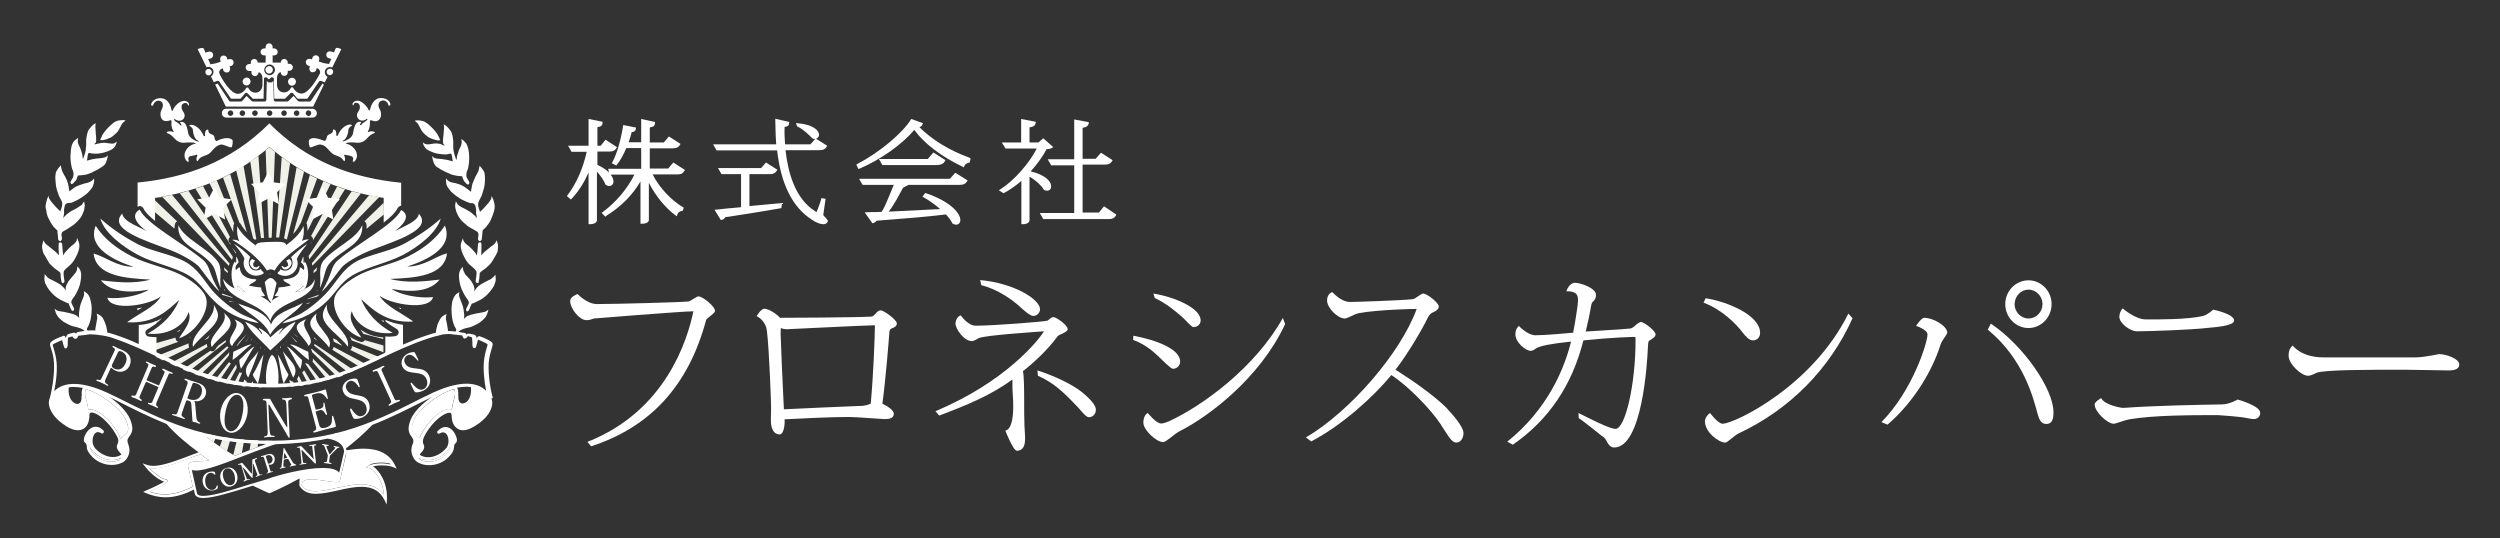<?xml version="1.0" encoding="utf-8"?>
<!-- Generator: Adobe Illustrator 26.2.1, SVG Export Plug-In . SVG Version: 6.00 Build 0)  -->
<svg version="1.1" id="レイヤー_1" xmlns="http://www.w3.org/2000/svg" xmlns:xlink="http://www.w3.org/1999/xlink" x="0px"
	 y="0px" viewBox="0 0 1073.8 231.2" style="enable-background:new 0 0 1073.8 231.2;" xml:space="preserve">
<rect x="0" y="0" width="1073.8" height="231.2" fill="#333333" stroke="none"/>
<style type="text/css">
	.st0{fill:#FFFFFF;}
	.st1{fill:#F0F1E7;}
</style>
<g>
	<path class="st0" d="M300,127.3c-0.9,0-3.3,2.1-4.4,2.2c-4.4,0.4-32.3,1.1-39.2,1.1c-4.3,0-8.3-4.3-8.3-4.3s-3.2,1.1-3.2,2.9
		c0,3.4,4,8.3,6.9,8.3c1.4,0,1.9-0.2,3.3-0.7c0,0,36.9-3,42.7-3.1v0.1c-2.6,12.5-12,42.8-45.5,56l1.6,1.9
		c25.2-8.2,41.8-25.8,49.4-54.3c0.1-0.6,3.8-2.8,3.8-3.8C307.3,131.8,301.9,127.3,300,127.3"/>
	<path class="st0" d="M382.8,141.2l0.1-0.1c1.4-0.5,2.3-1,2.3-2.2c0-1.5-5.5-5.6-7-5.6c-0.7,0-1.5,0.6-2.2,1.5l-0.2,0.2
		c-0.7,0.7-1,1-1.9,1c-6.5,0.4-37.9,0.5-38.9,0.5c-1.5-1.8-5-3.9-6.7-3.9c-1.5,0-3.3,3.2-3.3,3.2s3.8,1.6,4.4,6.3
		c1,8,1.8,31,1.8,32.9l-0.1,5.6c0,3.7,1.4,6,3.7,6s2.3-5.9,2.2-6.5c7.9-0.4,19.7-1,27.8-1c2.6,0,14.1,0.9,14.9,0.9
		c1.6,0,4.2,0,4.2-2.3c0-1.6-3-3.4-4.9-4.3c1.4-10.2,2.7-26.6,3-30.6C382,142.4,382.1,141.5,382.8,141.2 M375.8,140
		c-0.1,6.2-0.7,21.5-1.8,33.4c-0.7,0.3-1.8,0.7-3.3,0.9c-7,0.3-24.4,1-34,1.5c-0.5-9-1.3-28.3-1.4-32.3c0-1.1,0-1.9,0.1-2.6
		c0.9,0.4,1.7,0.5,2.8,0.5c0.6,0,32.4-1.6,37.5-1.7C375.7,139.9,375.7,139.9,375.8,140L375.8,140z"/>
	<path class="st0" d="M438.8,132.4c0,0,3.5,3.3,5,3.3c1.6,0,2.9-1.3,2.9-2.9c0-4.2-11.1-11.2-25.7-12.5l0.5,2.2
		C428.5,124.2,435,128.8,438.8,132.4"/>
	<path class="st0" d="M454.3,144.4c0.5-0.7,4.3-1.7,4.3-3c0-1.7-4.8-5.2-6.2-5.2c-0.7,0-1.5,0.7-2.4,1.5c-0.4,0.4-23.2,2.2-30.9,2.2
		c-3.4,0-6.4-4.4-6.4-4.4c-1,0-2.3,1.8-2.3,3.5c0,2.2,3.6,7.5,7,7.5c1.1,0,2.8-1.2,3-1.3c3.6-1.3,24.3-2.6,28-2.9
		c-2.3,3.9-16.8,21.9-46.6,34.3l1.6,1.9c11.7-4.4,22.6-8.9,31.4-15.5c0.2,1.4-0.1,2.4,0.2,6.4c1.2,16-3.2,15.5-3.2,15.5
		s3.3,8.7,5,8.7c1.3,0,3.5-0.6,3.5-5c0-1.4-0.1-2.9-0.2-4.4c-0.1-1-0.1-1.9-0.1-2.9c-0.1-0.9-0.1-5.1-0.1-8.9c0-3.1,0-12.2-0.6-12.9
		C445.6,154.5,450.6,149.4,454.3,144.4"/>
	<path class="st0" d="M464.7,168.4c-4.6-3.6-12-7-19.1-9.3l0.2,2.3c7,3,11.7,7.8,16.3,12.6c0.7,0.7,1.4,1.5,2,2.2
		c1.5,1.7,2.6,3,3.6,3c1.7,0,3-1.4,3-3.2S468.7,171.7,464.7,168.4"/>
	<path class="st0" d="M507.7,136.1c0.9,0.7,4,4.4,4.9,4.4c1.5,0,3.1-1,3.1-2.9c0-5.3-11.3-10.1-20.3-11.5l0.6,1.9
		C501.3,130.5,505,133.8,507.7,136.1"/>
	<path class="st0" d="M503.8,158.4c1.7,0,3.1-1.4,3.1-3.1c0-5.4-10.3-9.3-20.1-11.1l-0.1,1.8c5.6,2,9.3,5.6,11.4,7.6
		C498.8,154.2,502.8,158.4,503.8,158.4"/>
	<path class="st0" d="M551,136.6c-11.8,21.1-34.1,37.5-49,44.4c-1.3,0.5-2.4,0.9-3.3,0.9c-2.1,0-5.7-4.5-5.7-4.5
		c-1.2,0.6-1.9,2.1-1.9,4.2c0,3,5.5,8.3,8.5,8.3c1.3,0,4.6-3.4,7.1-4.7c12.1-6.1,34.3-22.5,45.3-46L551,136.6z"/>
	<path class="st0" d="M621.1,175c-4.9-4.9-14.5-11.7-21.7-16.2c5-6.4,11.3-17,13.9-22.4c0.3-0.6,1-1.7,1.9-2.1c0,0,2.8-1,2.8-2.6
		c0-1.7-5.1-5.6-6.7-5.6c-1,0-3.4,2.3-4.4,2.4c-5.7,0.6-24.9,1.2-27.1,1.2c-3.8,0-7.5-4.2-7.5-4.2c-0.5,0-2.3,0.9-2.3,3.6
		c0,3.1,4.5,7.7,7.6,7.7c1.3,0,4-1.9,6.1-2.3c8-1.5,24.8-1.9,24.8-1.8c-7,19.1-28.7,44.1-47.6,55.2l2.3,1.7
		c13.2-6.9,26.8-19.2,34.4-28.5c7.5,4.8,17.4,15.3,21.1,21c0.7,1.2,1.4,2.1,2,3.1c2,3.1,3.2,4.9,4.8,4.9c1.8,0,3.1-1.8,3.1-4.2
		C628.4,183,623.8,177.9,621.1,175"/>
	<path class="st0" d="M704.9,138.3c-0.9,0-2.6,1.5-2.7,1.7c-0.1,0.1-1.2,1-1.9,1.1c-3.3,0.4-17.1,1.1-19.2,1.3
		c0.9-3.7,1.9-8.4,2.2-10.5c0.3-1.8,0.7-2.2,1-2.4c0.9-1,1.2-1.6,1.2-2.9c0-2.6-5.4-4.7-8.4-5.1c-3.1-0.5-4.3,3.6-4.3,3.6
		c3.9,0,5,1.1,5,3.9c0,1.9-1.3,9.8-2.1,13.9c-3.3,0.3-12.1,1.1-16.2,1.1c-3.4,0-7.1-4-7.1-4l-0.1,0.1c-0.6,0.5-1.4,1.5-1.4,3.5
		c0,3.5,4.4,7.1,6.7,7.1c0.7,0,2-0.9,2.1-1c1.7-1.2,6.8-2.1,15.1-3c-2.8,11.4-9.9,29-27.4,43l2.4,1.3c15.2-10.5,25.4-25.3,30.3-44.8
		c12.5-1.3,21.4-1.5,22-1.5c0.2,0,0.3,0,0.3,0c0.1,0.2,0.1,0.9,0.1,1.6c0,18.8-4.4,37.9-8.6,37.9c-2.6,0-10.8-4.3-15.9-6.8l0.1,2.2
		c2.3,1.4,9.3,7.2,10,7.7c1.3,0.7,1.9,1.9,2.3,2.8l0.1,0.1c0.7,1.3,1.7,2,2.8,2c12,0,14.2-35.8,14.5-42.9c0.1-2,0.2-2.8,0.6-3
		c0.3-0.2,2.7-1.4,2.7-2.6C711.3,142.2,706.1,138.3,704.9,138.3"/>
	<path class="st0" d="M793.9,134.7c-15.5,31.4-49.1,47.3-54,47.3c-2,0-5.4-4.6-5.4-4.6c-1,0.6-2.2,2.2-2.2,3.5c0,4.8,6,9.2,8.7,9.2
		c1.1,0,3.8-3,5.7-3.9c22.4-10.5,39.3-28,49-49.5L793.9,134.7z"/>
	<path class="st0" d="M748.4,142.7c1.4,1.8,2.9,3.5,4.5,3.5c1.8,0,3.1-1.3,3.1-3.2c0-7.6-13.9-13.4-23.4-14.9l-0.9,1.9
		C739.5,132.9,745.6,139,748.4,142.7"/>
	<path class="st0" d="M871.3,140.9c5.4,0,9.9-4.6,9.9-10.3c0-5.6-4.5-10.2-9.9-10.2c-5.5,0-10,4.6-10,10.2
		C861.3,136.3,865.8,140.9,871.3,140.9 M871.3,124.4c3.3,0,6,2.9,6,6.2c0,3.4-2.7,6.2-6,6.2s-6-2.8-6-6.2
		C865.4,127.2,868,124.4,871.3,124.4"/>
	<path class="st0" d="M826.5,136.5c-1.3,0-3.5,3.5-3.5,3.5s4.9,1.5,4.9,3.7c0,3.3-6.3,24-19.8,37.6l2.6,1.1
		c11.6-9.9,19.4-23.6,22.7-34.1c0.7-2.4,3-4.5,3-5.5C836.2,139.9,830.3,136.5,826.5,136.5"/>
	<path class="st0" d="M855.1,139l-1.3,2.6c15.5,12.7,19.6,29.6,21.4,36.2c0.7,2.6,1.6,4.3,3.7,4.3c3.1,0,3.1-3.3,3.1-5.1
		C882,167,869,148.3,855.1,139"/>
	<path class="st0" d="M917.9,142.3c4.7,0,23.3-0.6,30.7-1.5c1.8-0.2,11-0.7,11-3.1c0-2.9-9-4.7-9-4.7s-2.2,2.1-4.3,2.7
		c-6.6,1.6-19.3,1.5-24.6,1.5c-4.6,0-9.9-4.7-9.9-4.7l-0.2,0.1c-0.6,0.6-1.3,2.1-1.3,3.4C910.2,138.7,914.8,142.3,917.9,142.3"/>
	<path class="st0" d="M961.1,171.6c0,0-3.5,2.1-6.7,2.1c-10.6,0.2-28.7,0.5-42.3,1.5c-0.7,0.1-8.2-1.2-9.6-4.2c0,0-2.8,1.5-2.8,2.7
		c0,3.2,5.5,8.3,8.2,8.3c0.9,0,4.5-1.5,6.7-1.9c10.6-1.8,27.1-1.8,38-1.8c0.7,0,10.1,0.7,12.1,1.2c1.4,0.2,2.4,0.5,3.3,0.5
		c1.6,0,2.8-1.1,2.8-2.6C971,174.3,961.1,171.6,961.1,171.6"/>
	<path class="st0" d="M1047.6,152.1c-0.4,0-6.2,1.4-10.2,1.4H998c-9.8,0-13.2-5.1-13.2-5.1l-0.1,0.1c-1.2,1-1.7,2.3-1.7,4.3
		c0,3.5,5.4,8.6,8.4,8.6c1.2,0,3.5-1.2,3.7-1.3c3.3-1.3,22.5-1.3,37.9-1.3c1.5,0,17.2,0.3,18.5,0.3c1.5,0,4.8,0,4.8-2.6
		C1056.3,154.1,1050.7,152.1,1047.6,152.1"/>
</g>
<g>
	<path class="st0" d="M293.7,89.2c-5.4-3.1-10.5-8.6-13.4-14.3h10.6c1.6,0,2.3-0.3,3-1.4l0.3-0.5l-5-3.2l-2.2,2.6h-7.9v-8.7h9.9
		c1.6,0,2.4-0.4,3-1.4l0.3-0.5l-5-3.2l-2.2,2.6h-6v-6.5c1.1-0.1,2.1-0.4,2.2-1.6l0.1-0.7l-6-1.3v10H270c0.5-1.4,1-2.9,1.3-4.3
		c0.9-0.1,1.6-0.4,1.8-1.4l0.1-0.6l-5.5-1.1l-0.1,0.6c-1,6.1-2.7,11.9-4.5,15.2l-0.3,0.6l1.9,1l0.3-0.4c1.4-1.7,2.8-4.2,4-7.1h6.4
		v8.9h-14.2l0.4,1.6c-1.1-1.1-2.7-2.2-5-3.3v-5.7h5.2c1.5,0,2.3-0.4,2.9-1.4l0.3-0.5l-4.9-3.2l-2.1,2.6h-1.4v-8
		c1.2-0.1,2.1-0.5,2.2-1.7v-0.6l-6-1.2v11.5H244l1.5,2.6h6.5c-1.6,7.3-4.5,13.7-8.2,18.6l-0.3,0.4l1.7,1.5l0.4-0.4
		c3-3.2,5.3-6.9,7.2-11.2v22.2h0.6c2.3,0,3-1.1,3-1.6v-21c1.5,1.7,3,3.8,3.6,5.4l0.1,0.2l0.1,0.1c0.4,0.3,1,0.5,1.5,0.5
		c1.1,0,1.8-0.9,1.8-2c0-0.4-0.1-1.5-1.2-2.9h10.2c-3.1,6.2-7.9,11.8-13.5,16l-0.6,0.4l1.6,1.7l0.4-0.4c6.3-3.9,11.3-8.9,14.7-14.8
		v18.2h0.6c3,0,3-1.5,3-1.6v-16c2.8,5.5,6.8,10.5,11.3,13.9l0.7,0.5L291,92c0.2-0.7,1-1.3,1.9-1.4l0.4-0.1l0.4-1.4L293.7,89.2z"/>
	<path class="st0" d="M321.9,88.5V74.8h8.7c1.6,0,2.3-0.4,3-1.4l0.3-0.5l-4.9-3.1l-2.1,2.4h-18.5l1.5,2.6h8.4V89
		c-4.4,0.4-7.9,0.7-10.3,1l-1.1,0.1l2.7,4.4l0.4-0.1c0.6-0.1,1.2-0.4,1.5-1.1c9.5-1.4,17.1-2.7,24.1-3.9l0.3-2.2L321.9,88.5z"/>
	<path class="st0" d="M353.6,92.4l1-7l-1.8-0.3l-0.1,0.5c-0.5,1.9-1.4,4-1.8,5.1c-0.1,0.2-0.2,0.3-0.2,0.4c-0.1-0.1-0.3-0.1-0.6-0.4
		c-8.7-5.4-11.7-17-12.7-26.2H352c1.5,0,2.4-0.4,3-1.4l0.3-0.5l-4.8-3c0.7-0.2,1.3-0.9,1.3-1.7c0-1.6-2-4.4-9.4-5h-0.5l0.5,1.4
		c2.3,1,5,3.5,6.4,5l0.1,0.1l0.1,0.1c0.3,0.1,0.7,0.2,1.1,0.2l-2,2.3h-10.9c-0.2-2.4-0.3-4.9-0.2-7.5c1-0.1,1.9-0.4,1.9-1.5l0.1-0.6
		l-6-1.4c0,0,0.1,7.9,0.4,11h-27.1l1.5,2.6h26c1.6,14.4,6.6,24.4,14.7,29.6c1.9,1.4,3.8,2.1,5.1,2.1c1.4,0,2-0.9,2-1.5
		C355.2,94.2,354.8,93.6,353.6,92.4"/>
	<path class="st0" d="M405.8,69.3l0.3-0.5l-5.2-3.3l-2.4,2.8h-21l1.5,2.6h23.8C404.4,70.7,405.3,70.3,405.8,69.3"/>
	<path class="st0" d="M408,76.8h-39l1.5,2.6h13.4c-1.7,3.9-3.2,8.3-5.2,11.6c-1.7,0.1-3.2,0.1-4.6,0.1l-2.7,0.1l3.3,4.7l0.4-0.1
		c0.6-0.2,1.1-0.5,1.4-1c13.3-1,22.6-1.8,29.8-2.7c1.3,1.4,2.2,2.7,2.7,3.7l0.1,0.2l0.2,0.1c0.5,0.3,1,0.4,1.4,0.4
		c1.1,0,1.8-0.9,1.8-2c0-2.3-3.1-7.5-14.7-11.5l-0.4-0.1l-1.2,1.6l0.6,0.3c2.3,1.3,4.9,3.1,7,5c-10,0.5-17.5,0.9-22.1,1.1
		c2.6-3.3,4.4-7.1,6.2-10.3c0.1,0,2.3-1.2,2.3-1.2h22c1.6,0,2.4-0.4,3.1-1.4l0.3-0.5l-5.3-3.3L408,76.8z"/>
	<path class="st0" d="M416.3,67.7c-8.3-3-16.1-7.7-21.4-13.1c0.6-0.2,1.1-0.5,1.3-1.1l0.2-0.6l-5-1.8c-3.5,5.9-13.8,14.5-23.1,19.3
		l-0.5,0.3l0.9,1.9l0.6-0.2c8.8-3.8,18-10.2,23.4-16.6c4.3,5.9,11.6,11.4,20.7,15.8l0.6,0.3l0.2-0.6c0.3-0.7,1-1.2,1.9-1.4l0.4-0.1
		l0.4-1.7L416.3,67.7z"/>
	<path class="st0" d="M474.2,88.6l-2.2,2.7h-7V70.7h9.6c1.6,0,2.3-0.4,3-1.4l0.3-0.5l-5-3.2l-2.3,2.6H465V54.9
		c1.3-0.2,2.3-0.6,2.6-1.8l0.1-0.6l-6.3-1.2v17.1H450l1.5,2.6h9.9v20.5h-14.8l1.5,2.6h28.1c1.6,0,2.4-0.4,3-1.4l0.3-0.5L474.2,88.6z
		"/>
	<path class="st0" d="M448.3,81.4l0.1,0.1l0.1,0.1c0.3,0.2,0.7,0.3,1.2,0.3c1.1,0,1.8-0.7,1.8-1.9c0-2-2.3-4.8-8.8-6.4
		c2.8-3.1,5.2-6.4,6.8-9.5c1.1-0.1,1.7-0.2,2.2-0.5l0.7-0.4l-4.3-3.8l-2.1,1.8h-3.8v-6.5c1.3-0.2,2.4-0.5,2.6-1.8l0.1-0.6l-6.3-1.2
		v10.1h-8.3l1.6,2.6h13.4c-3.3,6.5-9.8,13.8-15.6,17.5l-0.7,0.4l2,1.3c2.6-1.3,5.1-3.1,7.7-5.3v18.6h0.6c2.4,0,2.9-1.3,2.9-1.6V75.9
		C444.9,77.4,447.4,79.8,448.3,81.4"/>
</g>
<g>
	<path class="st1" d="M120.5,149.6c0.1-0.1,0.1-0.1,0.2-0.2l-0.2-0.7c-0.1,0.1-0.1,0.1-0.2,0.2L120.5,149.6z"/>
	<path class="st1" d="M110.7,147.4l-0.2,0.3l0.1,0.1L110.7,147.4C110.8,147.4,110.8,147.4,110.7,147.4"/>
	<path class="st1" d="M119,150.1c-0.1,0.1-0.2,0.1-0.2,0.2l0.1,0.2c0.1,0,0.2-0.1,0.2-0.1L119,150.1z"/>
	<path class="st1" d="M125.9,163.9c-0.1,0-0.1,0-0.2,0c-0.4-0.1-0.8-0.2-1.2-0.7c-0.1,0.1-0.2,0.2-0.2,0.3l0.7,2.6
		c0.5-0.1,1-0.1,1.5-0.2L125.9,163.9z"/>
	<path class="st1" d="M120.4,119.9l-0.1,0.4l0,0L120.4,119.9C120.5,119.9,120.5,119.9,120.4,119.9"/>
	<path class="st1" d="M112.1,148.8L112.1,148.8l-0.2,0.7c0.1,0,0.1,0.1,0.2,0.1V148.8z"/>
	<path class="st1" d="M117.6,117.8L117.6,117.8L117.6,117.8L117.6,117.8C117.6,117.9,117.6,117.9,117.6,117.8L117.6,117.8"/>
	<path class="st1" d="M111.1,166.4c0.4,0,0.8,0,1.2,0.1c-0.1-0.3-0.2-0.6-0.2-0.9C111.9,166,111.6,166.3,111.1,166.4L111.1,166.4z"
		/>
	<path class="st1" d="M116.1,117.5c-0.1,0-0.1,0-0.2,0.1v0.3c0.1,0,0.1,0,0.2,0V117.5z"/>
	<path class="st1" d="M113.1,119.5C113.1,119.5,113,119.5,113.1,119.5v0.2l0,0V119.5z"/>
	<path class="st1" d="M121.7,147.6L121.7,147.6l0.1,0.4c0-0.1,0.1-0.1,0.1-0.2L121.7,147.6z"/>
	<path class="st1" d="M130.6,159c-0.2,0.4-0.4,0.7-0.8,1l2.7,5.2c0.6-0.1,1.2-0.2,1.7-0.3L130.6,159z"/>
	<path class="st1" d="M131.8,128.6l4.4-1.2c0.3-0.2,0.7-0.6,0.9-0.8c0,0,0,0-0.1,0l0,0l-4.5,1.6C132.4,128.3,132,128.5,131.8,128.6"
		/>
	<path class="st1" d="M131,108.7L131,108.7l0.1-0.2C131.1,108.6,131,108.7,131,108.7"/>
	<path class="st1" d="M134.7,117.3l1.3-1.1c0-0.5,0.1-0.9,0.2-1.4l-1.5,1.5C134.6,116.6,134.7,117,134.7,117.3"/>
	<path class="st1" d="M136.4,124.9c-0.1-0.1-0.2-0.2-0.2-0.2c-0.1,0.2-0.2,0.3-0.3,0.5L136.4,124.9z"/>
	<path class="st1" d="M127.6,162.8l1.2,3c0.5-0.1,1.1-0.2,1.6-0.2l-2.1-4.2C128.2,161.7,127.9,162.2,127.6,162.8"/>
	<path class="st1" d="M127.4,144.3l-1.5-1.3l0,0l2.2,2.2C127.8,145,127.7,144.6,127.4,144.3"/>
	<path class="st1" d="M124.9,144.2l2.2,2.6c0.2,0.1,0.4,0.2,0.6,0.2L124.9,144.2L124.9,144.2"/>
	<path class="st1" d="M123,166.3l-0.1-0.2c-0.1,0.1-0.2,0.2-0.4,0.2C122.7,166.3,122.9,166.3,123,166.3"/>
	<path class="st1" d="M122.8,146.5l0.2,0.5l0.1-0.1L122.8,146.5C122.9,146.5,122.8,146.5,122.8,146.5"/>
	<path class="st1" d="M124.6,146.2l-0.7-0.8l0,0L124.6,146.2C124.5,146.2,124.5,146.2,124.6,146.2"/>
	<path class="st1" d="M101.6,148.6c0.2-0.1,0.2-0.2,0.4-0.2l4.1-5l-3.1,3.2C102.5,147.4,101.9,148,101.6,148.6"/>
	<path class="st1" d="M99.7,106.4l1.5,2.4c0.1-0.1,0.2-0.1,0.3-0.1C101,107.9,100.4,107.2,99.7,106.4L99.7,106.4z"/>
	<path class="st1" d="M107.3,144.4l-1.9,2.5c0.1-0.1,0.2-0.1,0.3-0.2L107.3,144.4z"/>
	<path class="st1" d="M97.6,148.7l-14.2,11.9c0.7,0.2,1.4,0.6,2.2,0.8l12.6-12.1C97.8,149.1,97.7,148.9,97.6,148.7"/>
	<path class="st1" d="M109.6,146.2l-0.2,0.6c0,0,0,0,0.1,0.1L109.6,146.2L109.6,146.2"/>
	<path class="st1" d="M98.5,151.3l-10.6,10.9c0.7,0.2,1.3,0.4,2,0.6l8.4-10.1L98.5,151.3z"/>
	<path class="st1" d="M75.9,142.5l1.1-0.2c0,0,0-0.1,0.1-0.1c0.2-0.2,0.3-0.5,0.5-0.7C77.1,141.8,76.5,142.1,75.9,142.5"/>
	<path class="st1" d="M95.3,126.5C95.3,126.5,95.2,126.5,95.3,126.5c0,0.1,0.2,0.2,0.2,0.2l4.6,1.3c-0.2-0.2-0.3-0.2-0.5-0.4
		l-4.1-1.5C95.4,126.3,95.4,126.4,95.3,126.5"/>
	<path class="st1" d="M68.8,154.2c0.4,0.2,0.8,0.4,1.2,0.6l11.2-5.5c-0.2-0.6-0.2-1.2-0.2-1.8l-14.3,5.7
		C67.4,153.5,68.1,153.8,68.8,154.2"/>
	<path class="st1" d="M97.9,116.5l-1.7-1.7c0.1,0.4,0.1,0.9,0.2,1.3l1.5,1.2C97.8,117,97.8,116.7,97.9,116.5"/>
	<path class="st1" d="M96.8,124.9c-0.2-0.2-0.3-0.4-0.4-0.7c-0.1,0.2-0.2,0.2-0.2,0.4L96.8,124.9z"/>
	<path class="st1" d="M98.9,156c-0.2-0.1-0.3-0.2-0.5-0.5l-6.3,8c0.6,0.2,1.2,0.3,1.8,0.5l5.3-7.9C99.2,156.1,99.1,156.1,98.9,156"
		/>
	<path class="st1" d="M100.7,129.8l-2.5-0.6c0.2,0.2,0.3,0.2,0.5,0.4L100.7,129.8C100.7,129.9,100.7,129.9,100.7,129.8"/>
	<path class="st1" d="M101.7,158c-0.1-0.5-0.2-1-0.3-1.5l-5.1,8c0.6,0.1,1.2,0.2,1.7,0.3L101.7,158z"/>
	<path class="st1" d="M106,163.8c-0.3-0.1-0.6-0.3-0.8-0.6c-0.1-0.1-0.2-0.2-0.2-0.3l-1.1,3c0.5,0.1,1,0.1,1.5,0.2L106,163.8z"/>
	<path class="st1" d="M109,166.3l0.2-0.8c0-0.1-0.1-0.2-0.1-0.2c-0.2-0.5-0.4-0.9-0.7-1.4c0-0.1-0.1-0.1-0.1-0.2l-0.7,2.5
		C108,166.2,108.5,166.2,109,166.3"/>
	<path class="st1" d="M108.4,145.2l-0.7,1c0,0,0,0,0.1,0c0,0,0,0,0.1,0L108.4,145.2z"/>
	<path class="st1" d="M104,160.1L104,160.1c-0.2,0-0.3,0-0.5,0c-0.1,0-0.2,0-0.2,0c-0.2,0-0.2-0.1-0.4-0.2l-2.7,5.3
		c0.5,0.1,1.1,0.2,1.6,0.2L104,160.1z"/>
	<path class="st1" d="M92.5,150.1c-0.3,0.5-0.8,0.8-1.4,0.8l0,0c-0.2,0-0.6-0.1-0.8-0.2l-11.8,8c0.7,0.3,1.6,0.7,2.4,1L97,146.9
		c0-0.2,0-0.6,0-0.8l-3.1,2.2C93.4,148.9,92.8,149.4,92.5,150.1"/>
	<path class="st1" d="M87.7,146.1l1.7-0.8c0.2-0.5,0.4-0.9,0.7-1.4c-0.4,0.4-0.8,0.8-1.2,1.2C88.5,145.4,88.1,145.8,87.7,146.1"/>
	<path class="st1" d="M81.8,144.9c0.1-0.1,0.1-0.2,0.2-0.3c-0.2,0.2-0.6,0.4-0.9,0.6L81.8,144.9z"/>
	<path class="st1" d="M75.7,157.4l13.4-8.4c-0.2-0.4-0.2-0.8-0.2-1.3L73,156.1C73.9,156.6,74.8,157,75.7,157.4"/>
	<path class="st1" d="M132.5,110c0.2,0.3,0.2,0.7,0.2,1c0,0,0.1,0.1,0.1,0.2l0.1,0.1L155,83.1c-0.6-0.2-1.1-0.2-1.7-0.4
		c-0.7-0.2-1.4-0.3-2.2-0.6l0,0l0,0L132.5,110z"/>
	<path class="st1" d="M75.1,96.5c0.1-0.6,0.4-1.2,1-1.4L66.5,86v5.1l8.4,7.1C75,97.7,75,97.1,75.1,96.5"/>
	<path class="st1" d="M98.3,114.2c0.1-0.3,0.2-0.7,0.3-1L73.9,83.7l0,0c-1.2,0.2-2.4,0.5-3.6,0.7l0,0c-1.2,0.2-2.5,0.4-3.7,0.7
		c1-0.2,2.1-0.3,3.1-0.5L98.3,114.2z"/>
	<path class="st1" d="M69.5,136.7c-0.9,0.5-1.9,1-3,1.5v1.1C67.7,138.4,68.7,137.6,69.5,136.7L69.5,136.7z"/>
	<path class="st1" d="M99.8,111.2c0-0.1,0.1-0.1,0.1-0.2c0-0.2,0-0.4,0.1-0.7L80.9,81.9c0.3-0.1,0.6-0.2,0.9-0.2
		c-0.7,0.2-1.3,0.4-2.1,0.6c-0.8,0.2-1.6,0.4-2.4,0.7h-0.1l22.4,28.6C99.7,111.4,99.7,111.2,99.8,111.2"/>
	<path class="st1" d="M75.7,146.2c-0.2-0.3-0.3-0.7-0.3-1.2l-8.8,2.5v2.9l10-3.6C76.2,146.6,75.9,146.5,75.7,146.2"/>
	<path class="st1" d="M86.8,186.3c0.1,0,0.1,0.1,0.2,0.1C86.9,186.3,86.8,186.2,86.8,186.3C86.7,186.2,86.7,186.3,86.8,186.3"/>
	<path class="st1" d="M109.5,103c0.2-0.1,0.4-0.2,0.6-0.3l-5.5-31.5l0,0c-0.6,0.4-1.2,0.7-1.8,1.1c-0.5,0.2-0.9,0.6-1.4,0.8l0,0
		l7.3,29.2C109,102.6,109.3,102.9,109.5,103"/>
	<polyline class="st1" points="98.8,74.7 98.8,74.7 98.8,74.7 	"/>
	<path class="st1" d="M95.8,76.3l7,19.3c0.2,0.2,0.4,0.3,0.6,0.6c0.7,1.3,1.7,2.5,2.6,3.6l-7.1-25C97.8,75.2,96.8,75.8,95.8,76.3
		L95.8,76.3"/>
	<path class="st1" d="M113.4,102.2L111,66.9c-0.4,0.3-0.9,0.7-1.3,1c-0.3,0.2-0.7,0.5-1.1,0.7c-0.3,0.2-0.7,0.5-1.1,0.7l4.6,32.9
		C112.5,102.3,112.9,102.2,113.4,102.2"/>
	<path class="st1" d="M99,105.2c-0.1-0.2-0.1-0.4,0-0.7c0,0,0,0-0.1,0c-0.6-0.3-0.9-1.1-0.7-1.7c0.1-0.4,0.3-0.7,0.6-1L87.2,79.9
		c0.2-0.1,0.3-0.2,0.5-0.2l0,0c-0.4,0.2-0.9,0.3-1.3,0.5c-0.8,0.3-1.7,0.6-2.5,0.8l0,0l0,0L99,105.2z"/>
	<path class="st1" d="M100.2,99.7c-0.1-0.9,0-1.8,0.1-2.9c0-0.3,0.2-0.6,0.3-0.8l-7.5-18.6l0,0c-0.7,0.3-1.4,0.6-2.1,0.9
		c-0.5,0.2-1,0.4-1.5,0.6l0,0c0.2-0.1,0.3-0.1,0.5-0.2L100.2,99.7z"/>
	<path class="st1" d="M107.9,189l-0.7,4.3c1.2-0.4,2.3-0.9,3.5-1.3l0.2-2.9C109.9,189.2,108.9,189.1,107.9,189"/>
	<path class="st1" d="M116.1,189.3c-0.7,0-1.6,0-2.3,0l-0.1,1.7c0.3-0.1,0.6-0.2,0.9-0.3c0.7-0.2,1.5-0.5,2.2-0.7v-0.7
		C116.6,189.3,116.3,189.3,116.1,189.3"/>
	<path class="st1" d="M140,187c0.3,0.1,0.7,0.1,1,0.2l-0.2-0.3C140.5,186.9,140.2,187,140,187"/>
	<path class="st1" d="M143.7,186.2l0.2,0.5c0.3-0.2,0.7-0.6,1.1-0.8C144.6,186,144.1,186,143.7,186.2"/>
	<path class="st1" d="M101.9,188.5l-1.7,6.9c0.1,0.1,0.2,0.2,0.3,0.2c0.1,0.1,0.2,0.2,0.3,0.2c1.1-0.4,2.1-0.8,3.1-1.2l1-5.8
		C104,188.8,103,188.7,101.9,188.5"/>
	<path class="st1" d="M89,187.9L89,187.9L89,187.9c0,0-0.2-0.1-0.2-0.2C88.8,187.8,88.9,187.9,89,187.9"/>
	<path class="st1" d="M91.9,190L91.9,190c0.2,0.1,0.2,0.2,0.2,0.2C92,190.2,92,190.1,91.9,190L91.9,190z"/>
	<path class="st1" d="M142.7,150.2l12.3,7.7c0.9-0.4,1.8-0.8,2.7-1.2l-14.4-7.7c-0.1,0.3-0.2,0.7-0.4,1.1
		C142.7,150.1,142.7,150.1,142.7,150.2"/>
	<path class="st1" d="M95.9,187.7l-1.5,4.1c0.1,0,0.1,0.1,0.1,0.1c0.9,0.6,1.8,1.2,2.8,1.8c0.1,0,0.1,0.1,0.2,0.1l1.6-5.5
		C98,188,96.9,187.9,95.9,187.7"/>
	<path class="st1" d="M89.7,186.5L89,188c0.9,0.7,1.9,1.4,2.8,2.1l1.2-2.8C91.9,187,90.8,186.8,89.7,186.5"/>
	<path class="st1" d="M85.9,185.6c0.2,0.2,0.5,0.4,0.7,0.6l0.2-0.3C86.6,185.7,86.2,185.7,85.9,185.6"/>
	<path class="st1" d="M133.9,149.8c-0.1,0.1-0.2,0.2-0.2,0.2s-0.1,0-0.1,0.1c0.2,0.2,0.4,0.6,0.4,1v0.1l11.1,10.9
		c0.7-0.2,1.4-0.5,2.2-0.7L133.9,149.8z"/>
	<path class="st1" d="M151,146.2l13.7,5.1v-2.9l-8-2.3c-0.3,0.5-0.8,0.8-1.4,0.8l0,0c-0.2,0-0.3,0-0.5-0.1c-1.5-0.4-3.1-1.2-4.5-2.2
		C150.7,145.1,150.9,145.6,151,146.2"/>
	<path class="st1" d="M140.7,163.2c0.7-0.2,1.3-0.4,2-0.6l-8.4-8.7l0.1,0.5c0,0.3,0,0.7-0.2,0.9L140.7,163.2z"/>
	<path class="st1" d="M134.9,148.4l14.9,11.8c0.8-0.3,1.6-0.7,2.4-1l-17.1-11.5C135.1,147.9,135,148.1,134.9,148.4"/>
	<path class="st1" d="M136.4,146.3C136.4,146.3,136.4,146.2,136.4,146.3c-0.6-0.6-1.1-1-1.6-1.5c0.1,0.2,0.2,0.4,0.2,0.7
		L136.4,146.3z"/>
	<path class="st1" d="M164.8,87.1l-8.3,8c0.5,0.2,0.8,0.7,0.9,1.3c0.1,0.7,0.1,1.3,0,1.9l7.5-6.2L164.8,87.1L164.8,87.1z"/>
	<path class="st1" d="M131.6,130.5l1.1-0.2c0.2-0.2,0.3-0.2,0.5-0.4l-1.6,0.4C131.6,130.3,131.6,130.4,131.6,130.5"/>
	<path class="st1" d="M155.2,142.1c0.3,0.5,0.7,0.9,0.9,1.3l8.5,2.2v-0.7c-4.1-0.2-7.5-1.6-9.9-3.5
		C154.9,141.6,155.1,141.9,155.2,142.1"/>
	<path class="st1" d="M147.1,148.6c-0.8-0.9-1.7-1.8-2.7-2.7l-1.4-0.6c0.2,0.5,0.3,1,0.4,1.5L147.1,148.6z"/>
	<path class="st1" d="M113.7,150.3c-0.1-0.1-0.2-0.2-0.2-0.2l-0.1,0.3C113.4,150.4,113.5,150.4,113.7,150.3L113.7,150.3z"/>
	<path class="st1" d="M164.8,138.4v-0.7l0,0h-0.1l-0.9-0.1C164.1,137.8,164.4,138.2,164.8,138.4"/>
	<path class="st1" d="M125.9,100.5c1.2-1.2,2.2-2.6,2.9-4.1c0.1-0.2,0.2-0.4,0.4-0.6l7-19.1l0,0c-1.1-0.5-2.2-1-3.1-1.6l0,0
		L125.9,100.5z"/>
	<path class="st1" d="M123.2,102.9l7.4-29.2l0,0l0,0c-1.1-0.6-2.2-1.2-3.2-1.9l-5.4,30.6C122.4,102.5,122.8,102.6,123.2,102.9"/>
	<path class="st1" d="M124.6,70L124.6,70L124.6,70c-0.6-0.3-1.1-0.7-1.7-1.2c-0.6-0.4-1.2-0.8-1.7-1.2c0,0-0.1-0.1-0.2-0.1
		l-2.4,34.5c0.4,0,0.8,0,1.3,0L124.6,70z"/>
	<path class="st1" d="M131.6,95.9c0.2,0.2,0.3,0.5,0.3,0.8c0.1,0.9,0.2,1.7,0.2,2.5L142,79c0,0,0.1,0,0.1,0.1l0,0
		c-1.1-0.4-2.2-0.8-3.2-1.3l0,0l0,0L131.6,95.9z"/>
	<path class="st1" d="M115.4,102.1c0.2,0,0.2,0,0.4,0h0.7h0.2l1.4-36.9l0,0c-0.8-0.7-1.7-1.3-2.4-2c-0.5,0.5-1.1,0.9-1.6,1.3l0,0
		L115.4,102.1z"/>
	<path class="st1" d="M151.1,149.4c-0.1,0.4-0.3,0.7-0.7,0.9l10.2,5c0.7-0.4,1.6-0.7,2.3-1.2c0.2-0.2,0.6-0.2,0.8-0.4l-12.6-5.1
		C151.2,148.9,151.1,149.1,151.1,149.4"/>
	<path class="st1" d="M133.6,101.4c0.3,0.2,0.6,0.5,0.7,0.8c0.2,0.4,0.2,0.8,0,1.2l13.9-22.1c-1.2-0.3-2.2-0.7-3.4-1.2l0,0
		L133.6,101.4z"/>
	<path class="st1" d="M131.2,156.3l5.3,8c0.6-0.2,1.2-0.3,1.8-0.4l-6-7.6c-0.2,0-0.4-0.1-0.6-0.2c-0.2-0.1-0.3-0.2-0.5-0.3
		C131.3,155.9,131.3,156.1,131.2,156.3"/>
	<path class="st1" d="M134.2,114.1l28.6-29.4c0.7,0.1,1.3,0.2,2.1,0.3c-1.1-0.2-2.2-0.3-3.2-0.6c-1.1-0.2-2.2-0.4-3.1-0.6L134,113
		C134,113.4,134,113.7,134.2,114.1"/>
	<path class="st1" d="M133.8,104.1c-0.1,0.1-0.2,0.2-0.3,0.2c0,0.1,0,0.2,0.1,0.2l0.4-0.7C134,104,133.9,104,133.8,104.1"/>
	<path class="st0" d="M39.1,193c0-0.1-0.1-0.1-0.1-0.2l0,0c-0.2-0.2-0.3-0.4-0.5-0.7c0,0.2,0.1,0.4,0.1,0.5c0.3,0.8,0.7,1.2,1,1.7
		l0.2,0.2c1.8,2.3,4.8,3.8,7.9,3.8c1.2,0,2.4-0.2,3.5-0.7c0.5-0.4,0.7-0.7,0.9-1c-1.2,0.7-2.5,1-3.9,1
		C44.9,197.6,41.4,195.8,39.1,193"/>
	<path class="st0" d="M163.9,198.7c1.5,0,2.9,0.2,4.1,0.5c-2.3-3.6-6.1-5.3-11.8-5.3c-2.4,0-4.9,0.2-7.4,0.7l-2.6,11
		c0,0.2-0.1,0.5-0.2,0.7l0,0v0.1c-0.2,0.7-1.2,0.7-1.7,0.7c-1,0-2.4-0.2-4.1-0.5c-2.2-0.3-4.6-0.7-6.5-0.7c-3.5,0-3.9,1.2-4,1.7
		l-0.1,0.8c1.2,1.7,3.1,2.6,5.9,2.6c2.7,0,5.7-0.7,8.9-1.4c3.6-0.7,7.2-1.6,10.6-1.6c4.4,0,7.7,1.5,9.9,4.5
		c-0.5-6.8-4.6-11.1-6.5-11.5l-1.2-0.2l1-0.7C159.2,199,161.8,198.7,163.9,198.7"/>
	<path class="st0" d="M37.6,167.4c-0.2-0.1-0.3-0.1-0.5-0.1s-0.3,0.1-0.3,0.2c-0.3,0.4-0.3,1.5-0.2,2.9c0.7,2,1.2,4,1.3,5.7
		c0.3-0.2,0.7-0.2,1.2-0.2c3.1,0,8.2,4.3,11.3,9.6c0.8,1.4,1.2,2.3,1.4,3c0.8-0.9,1.7-1.7,2.9-2.8c0.6-1.2,0.5-2.5-0.5-5
		C52,175.2,42.6,168.8,37.6,167.4"/>
	<path class="st0" d="M81,199.2c0.7-0.9,2.6-1,5.1-1.1c1.2-0.1,2.7-0.1,3.9-0.3c-1.3-0.8-2.6-1.7-3.9-2.7c-1.8,0.6-3.8,1.3-5.9,2.1
		c-5.2,2-10.6,4-14.8,4l0,0c-0.4,0-0.7,0-1.2-0.1c1.7,1.7,4.6,4.4,7.2,4.8h0.2l0.2,0.2c0.2,0.2,0.2,0.4,0.2,0.6
		c-0.1,0.2-0.2,1-7.8,4.4c2.2,0.8,4.5,1.2,6.7,1.2c4.6,0,8.5-1.7,11.9-3.3l-2-8.6C80.8,199.9,80.9,199.5,81,199.2"/>
	<path class="st0" d="M102.1,122.7c-0.2,0.5-0.2,1.2-0.4,1.7c1.2,0.5,2.5,0.8,3.8,1.2C104.3,124.6,103.2,123.6,102.1,122.7"/>
	<path class="st0" d="M192.8,192.8c0,0.1-0.1,0.1-0.1,0.2c-2.2,2.8-5.7,4.6-8.9,4.6c-1.4,0-2.7-0.3-3.9-1c0.2,0.3,0.5,0.7,0.9,1
		c1.1,0.5,2.2,0.7,3.5,0.7c3.1,0,6.1-1.5,7.9-3.8l0.2-0.2c0.3-0.4,0.7-0.8,1-1.7c0.1-0.2,0.1-0.3,0.1-0.5
		C193.2,192.3,193,192.6,192.8,192.8L192.8,192.8"/>
	<path class="st0" d="M194.8,167.3c-0.2,0-0.3,0-0.5,0.1c-5.1,1.4-14.4,7.8-16.6,13.2c-1,2.5-1.1,3.8-0.5,5c1.2,1.1,2.1,1.8,2.9,2.8
		c0.2-0.7,0.6-1.6,1.4-3c3.1-5.3,8.1-9.6,11.3-9.6c0.5,0,0.9,0.1,1.2,0.2c0.2-1.7,0.7-3.7,1.3-5.7c0.2-1.4,0.2-2.5-0.2-2.9
		C195.1,167.4,195,167.3,194.8,167.3"/>
	<path class="st0" d="M130.4,122.7c-1.1,1-2.2,2.1-3.6,2.9c1.4-0.3,2.8-0.7,4.1-1.2C130.6,123.9,130.6,123.2,130.4,122.7"/>
	<path class="st0" d="M61.1,132.1c-0.7,0.4-1.3,0.8-2.1,1.2l0,0v-0.9C59.7,132.4,60.5,132.2,61.1,132.1 M44.1,60.2
		c0.8-0.1,1.6-0.3,2.4-0.7c0.7-0.2,1.3-0.5,1.8-0.9c0.7-0.6,1.4-1.2,2.1-1.9c0.5-0.6,0.8-1.3,1.2-2c0.3-0.6,0.6-1.2,1-1.8
		c0.3-0.5,1.1-0.7,1.3-1.2c-0.7-0.1-1.2-0.2-1.7-0.1c-0.7,0.1-1.4,0.1-2.1,0.4c-0.7,0.2-1.3,0.7-1.9,1.2c-0.8,0.7-1.5,1.3-2.2,2.1
		c-0.7,0.7-1.2,1.5-1.8,2.3c-0.5,0.7-0.7,1.7-1.2,2.5C43.3,60.1,43.7,60.3,44.1,60.2 M172.2,132.3c-0.3-0.1-0.7-0.1-1.1-0.2
		c0.3,0.2,0.7,0.4,1.1,0.7V132.3z M31.2,78.9c0.3-0.1,0.4-0.4,0.7-0.7c0.2-0.2,0.5-0.5,0.7-0.7c0.2-0.3,0.4-0.7,0.5-1.1
		c0.2-0.3,0.2-0.7,0.3-1c0.7-0.1,1.4-0.1,2.2-0.2c0.7-0.1,1.6-0.2,2.3-0.5c0.9-0.3,1.9-0.7,2.7-1.2c0.9-0.4,1.8-0.9,2.7-1.5
		c0.6-0.4,1.2-0.8,1.7-1.3c0.4-0.5,0.6-1.1,0.8-1.7c0.2-0.3,0.2-0.7,0.3-1.1c0.1-0.3,0.2-0.7,0.2-1.2c-0.2,0.1-0.3,0.4-0.6,0.6
		s-0.6,0.3-1,0.4s-0.9,0.1-1.3,0.2c-0.6,0.1-1.2,0.2-1.9,0.2c-0.6,0.1-1.2,0.2-1.9,0.3c-0.7,0.2-1.6,0.4-2.3,0.6
		c0.2-0.6,0.2-1.2,0.3-1.7s0.1-1,0.3-1.4c0.2-0.2,0.5-0.2,0.7-0.2s0.5,0.2,0.7,0.2c0.6,0.1,1.2,0.1,1.9,0.1c0.9,0,1.8-0.1,2.7-0.3
		c0.8-0.2,1.6-0.4,2.3-0.7c0.7-0.3,1.6-0.6,2.2-1.1c0.5-0.3,0.9-0.8,1.2-1.4c0.3-0.5,0.4-1.1,0.6-1.7c-0.3,0.2-0.7,0.5-1,0.7
		c-0.4,0.2-0.8,0.2-1.2,0.2c-0.6,0-1.1-0.2-1.7-0.2c-0.6-0.1-1.2-0.2-1.7-0.2s-1.1,0.2-1.7,0.2c-0.5,0.1-0.9,0.2-1.3,0.3
		c-0.4,0.1-0.7,0.2-1.1,0.2c0.2-0.4,0.5-0.6,0.7-0.8c0.1-0.2,0.1-0.6,0.1-0.8c0-0.4,0-0.8,0-1.2c-0.1-1.5-0.3-2.9-0.3-4.4
		c0-0.4-0.1-0.8,0-1.2c0-0.2,0.2-0.5,0.2-0.7c-0.4,0.2-0.9,0.4-1.2,0.7c-0.5,0.4-0.9,0.9-1.3,1.4c-0.3,0.4-0.7,0.8-0.9,1.3
		c-0.3,1-0.6,2-0.7,3c-0.2,1.1,0,2.2-0.1,3.3c-0.1,0.7-0.2,1.4-0.2,2.1c-0.2,0.9-0.5,1.8-0.8,2.7c-0.1,0.3-0.2,0.6-0.4,0.8
		c-0.1-0.2-0.1-0.5-0.1-0.7c-0.1-0.5-0.1-0.9-0.2-1.3c-0.2-0.7-0.4-1.4-0.7-2.2c-0.2-0.7-0.7-1.4-1-2.2c-0.2-0.5-0.2-1-0.2-1.5
		c0-0.3,0.2-0.7,0.2-1.1c-0.3,0.2-0.7,0.5-1.1,0.8c-0.4,0.3-0.8,0.7-1.1,1.2c-0.3,0.5-0.6,1.1-0.7,1.7c-0.2,1-0.3,1.7-0.3,2.4
		c-0.1,1.1-0.2,2.1-0.1,3.1c0.1,1.2,0.2,2.3,0.5,3.5c0.1,0.6,0.4,1.1,0.6,1.6c0.1,0.4,0.2,0.8,0.2,1.2c0,0.5-0.1,1-0.2,1.4
		c-0.2,0.5-0.5,0.9-0.8,1.4c-0.1,0.2-0.3,0.4-0.3,0.7c-0.1,0.2,0,0.5,0.2,0.7C30.6,79.1,30.9,79.1,31.2,78.9 M20.9,93.9
		c0.5,1,1,2,1.7,2.9c0.3,0.6,0.9,1,1.3,1.5c0.2,0.2,0.5,0.4,0.7,0.7c0.2,0.2,0.1,0.6,0.1,0.9c0.1,0.7,0.2,1.4,0.2,2.1
		c0.1,0.3,0,0.7,0.2,1.1c0.1,0.2,0.3,0.3,0.5,0.4s0.4,0.1,0.6-0.1s0.3-0.4,0.4-0.7c0.1-0.6-0.2-1.2-0.2-1.8c0-0.4,0.1-0.8,0.3-1.2
		c0.1-0.2,0.4-0.3,0.6-0.4c0.6-0.3,1.2-0.7,1.7-1c0.9-0.6,1.7-1.1,2.6-1.7c1-0.8,1.9-1.7,2.7-2.7c0.7-0.9,1.2-1.9,1.6-3
		c0.3-0.8,0.4-1.7,0.5-2.7c0-0.6-0.2-1.2-0.3-1.7c-0.3,0.4-0.6,0.9-0.8,1.3c-0.5,0.5-1.1,0.8-1.7,1.2c-1,0.7-2.1,1.2-3.1,1.7
		c-0.7,0.4-1.3,1-2,1.5c-0.5,0.5-1,1-1.4,1.5c0.2-0.6,0.3-1.2,0.4-1.9c0.1-0.6-0.1-1.2,0-1.7c0.1-0.7,0.2-1.4,0.4-2
		c0.2-0.3,0.5-0.7,0.9-0.8c0.5-0.2,1.2-0.1,1.7-0.2c0.6-0.2,1.2-0.4,1.7-0.7c0.9-0.4,1.7-0.8,2.6-1.4c1-0.7,2.1-1.4,2.9-2.2
		c0.7-0.7,1.5-1.6,2-2.4c0.3-0.6,0.5-1.3,0.7-2.1c0.1-0.5,0-1.1,0-1.7c-0.2,0.3-0.5,0.7-0.9,1s-0.9,0.6-1.3,0.7
		c-0.6,0.3-1.2,0.3-1.9,0.5s-1.4,0.5-2.1,0.7c-0.7,0.3-1.6,0.6-2.2,1c-0.7,0.5-1.4,1.1-2.2,1.7c-0.1-0.7-0.2-1.2-0.3-1.9
		c-0.1-0.5-0.2-1-0.3-1.5c-0.3-1-0.7-2-1.2-2.9c-0.4-0.7-0.9-1.5-1.2-2.2c-0.2-0.5-0.4-1.1-0.5-1.7c-0.1-0.3-0.1-0.7-0.2-1
		c-0.3,0.4-0.7,0.8-1,1.2c-0.4,0.6-0.8,1.2-1.1,1.8c-0.2,1-0.3,2-0.2,3c0,1,0.2,2.1,0.3,3.1c0.2,1.2,0.7,2.5,1.1,3.7
		c0.2,0.7,0.7,1.3,1,2c0.2,0.4,0.4,0.7,0.5,1.2c0.1,0.6,0,1.2-0.1,1.7s-0.3,1-0.5,1.5c-0.1,0.2-0.1,0.5-0.2,0.5
		c-0.2,0-0.3-0.3-0.6-0.5c-0.4-0.4-0.9-0.9-1.3-1.3c-0.5-0.5-0.9-1.1-1.4-1.6c-0.2-0.3-0.6-0.7-0.8-1c-0.2-0.3-0.5-0.7-0.7-1.1
		c-0.2-0.3-0.2-0.7-0.2-1.2c-0.2,0.6-0.6,1.1-0.7,1.6c-0.2,0.8-0.5,1.7-0.6,2.6c-0.1,0.7,0.1,1.6,0.3,2.3
		C20,91.8,20.4,92.9,20.9,93.9 M197.9,79.4c-0.7-0.2-1.3-0.5-2.1-0.7c-0.7-0.2-1.3-0.2-2-0.4c-0.5-0.2-1-0.4-1.3-0.7
		c-0.4-0.2-0.6-0.7-0.9-1c0,0.6-0.1,1.2,0,1.7c0.1,0.7,0.2,1.4,0.7,2.1c0.6,0.9,1.2,1.7,2,2.4c0.9,0.8,1.9,1.6,2.9,2.2
		c0.8,0.6,1.7,1,2.6,1.4c0.6,0.3,1.2,0.5,1.7,0.7c0.6,0.2,1.2,0.1,1.7,0.2c0.3,0.2,0.7,0.5,0.9,0.8c0.2,0.6,0.3,1.3,0.4,2
		c0.1,0.6-0.1,1.2,0,1.7c0.1,0.7,0.3,1.2,0.4,1.9c-0.5-0.5-0.9-1.1-1.5-1.5c-0.6-0.6-1.2-1.1-2-1.5c-1-0.7-2.1-1.2-3.1-1.7
		c-0.6-0.3-1.2-0.7-1.7-1.2c-0.2-0.4-0.5-0.9-0.8-1.3c-0.1,0.6-0.3,1.2-0.3,1.7c0,0.9,0.2,1.8,0.5,2.7c0.4,1.1,0.9,2.1,1.6,3
		c0.7,1,1.7,1.9,2.7,2.7c0.7,0.7,1.7,1.2,2.6,1.7c0.6,0.3,1.2,0.7,1.7,1c0.2,0.2,0.5,0.2,0.6,0.4c0.2,0.3,0.3,0.7,0.3,1.2
		c0,0.6-0.2,1.2-0.2,1.8c0,0.2,0.2,0.5,0.4,0.7s0.4,0.2,0.6,0.1s0.4-0.2,0.5-0.4c0.2-0.3,0.1-0.7,0.2-1.1c0.1-0.7,0.2-1.4,0.2-2.1
		c0.1-0.2,0-0.6,0.1-0.9c0.2-0.3,0.4-0.5,0.7-0.7c0.4-0.5,1-0.9,1.3-1.5C210,96,210.6,95,211,94c0.5-1.1,0.9-2.2,1.2-3.3
		c0.2-0.7,0.3-1.6,0.3-2.3c-0.1-0.9-0.3-1.7-0.6-2.6c-0.2-0.6-0.5-1.1-0.7-1.6c-0.1,0.3-0.1,0.7-0.2,1.2c-0.2,0.4-0.5,0.7-0.7,1.1
		c-0.2,0.3-0.5,0.7-0.8,1c-0.5,0.5-0.9,1.1-1.4,1.6c-0.4,0.5-0.9,0.9-1.3,1.3c-0.2,0.2-0.3,0.5-0.6,0.5c-0.2,0-0.2-0.3-0.2-0.5
		c-0.2-0.5-0.4-1-0.5-1.5c-0.1-0.6-0.2-1.2-0.1-1.7c0.1-0.4,0.3-0.7,0.5-1.2c0.3-0.7,0.7-1.3,1-2c0.4-1.2,0.8-2.5,1.1-3.7
		c0.2-1,0.3-2.1,0.3-3.1s0-2-0.2-3c-0.2-0.7-0.7-1.2-1.1-1.8c-0.2-0.4-0.7-0.8-1-1.2c-0.1,0.3-0.1,0.7-0.2,1
		c-0.2,0.6-0.2,1.2-0.5,1.7c-0.3,0.7-0.9,1.5-1.2,2.2c-0.4,0.9-0.8,2-1.2,2.9c-0.2,0.5-0.2,1-0.3,1.5c-0.2,0.6-0.2,1.2-0.3,1.9
		c-0.7-0.5-1.4-1.2-2.2-1.7C199.4,80.1,198.6,79.8,197.9,79.4 M60.6,88.6c0.4,0.2,0.8,0.5,1,0.9c0.7,1.6,2.6,3.4,5,5.4V85
		c19.4-3,35.6-10.1,49.1-21.9C129.1,74.8,145.3,82,164.8,85v10.6c2.9-2.2,5.1-4.4,6-6.2c0.2-0.4,0.6-0.7,1-0.9
		c0.2-0.1,0.3-0.1,0.5-0.1v-9.9c-20.9-2.1-40.3-9-56.6-25.5C99.3,69.4,80,76.4,59.1,78.4v10.4c0.1,0,0.2-0.1,0.2-0.1
		C59.7,88.5,60.2,88.4,60.6,88.6 M179.4,53c0.4,0.6,0.7,1.2,1,1.8c0.4,0.7,0.7,1.4,1.2,2c0.6,0.7,1.3,1.3,2.1,1.9
		c0.6,0.4,1.2,0.7,1.8,0.9c0.7,0.3,1.6,0.5,2.4,0.7c0.3,0.1,0.7-0.1,1.2-0.1c-0.4-0.8-0.7-1.7-1.2-2.5s-1.2-1.6-1.8-2.3
		c-0.7-0.7-1.4-1.4-2.2-2.1c-0.6-0.4-1.2-0.9-1.9-1.2c-0.7-0.2-1.4-0.3-2.1-0.4c-0.6-0.1-1.2,0.1-1.7,0.1
		C178.3,52.3,179.1,52.5,179.4,53 M21.3,113.2c0.7,0.8,1.5,1.4,2.2,2.1c0.6,0.5,1.2,0.8,1.8,1.3c0.2,0.2,0.5,0.3,0.6,0.6
		c0.1,0.2,0.1,0.3,0.1,0.5c0.1,0.5,0,1.1,0.1,1.6c0.1,0.6,0.2,1.2,0.3,1.7c0.1,0.2,0.2,0.5,0.3,0.6c0.2,0.1,0.5,0,0.7-0.2
		s0.3-0.4,0.3-0.6c0-0.5-0.2-0.9-0.2-1.4c-0.1-0.7-0.2-1.4-0.2-2.1c0-0.3,0.1-0.7,0.2-0.9c0.7-1.2,2.6-2.3,3.5-3.5
		c1.4-1.7,3-4.9,3.1-7.1c0.1-1.2-0.5-2.4-1-3.6c-0.1,0.3-0.1,0.7-0.2,1.2c-0.2,0.4-0.5,0.7-0.8,1.1c-0.5,0.5-1.1,0.8-1.6,1.3
		c-0.6,0.6-1.2,1.1-1.7,1.7c-0.5,0.5-1,1-1.3,1.6c-0.2,0.2-0.2,0.4-0.3,0.7c-0.2-0.8-0.5-4.4-0.5-4.8s-0.2-0.7-0.4-0.8
		c-0.2-0.1-0.6-0.1-0.7-0.1c-0.2,0.1-0.3,0.2-0.3,0.3c-0.1,0.2-0.1,0.5-0.1,0.8c-0.1,0.3,0,2.7,0.1,4.5c-0.2-0.2-0.3-0.5-0.6-0.7
		c-0.4-0.5-0.9-0.9-1.4-1.3c-0.7-0.6-1.3-1.1-2.1-1.7c-0.5-0.5-1.2-0.8-1.7-1.4c-0.3-0.4-0.6-0.9-0.8-1.4c-0.2,0.7-0.5,1.5-0.6,2.2
		c-0.1,0.9,0.1,1.7,0.3,2.6c0.2,0.8,0.7,1.6,1.2,2.3C20.1,111.2,20.6,112.2,21.3,113.2 M188.9,61.8c-0.5-0.1-1.1-0.2-1.7-0.2
		s-1.2,0.1-1.7,0.2c-0.6,0.1-1.1,0.2-1.7,0.2c-0.4,0-0.8,0-1.2-0.2s-0.7-0.4-1-0.7c0.2,0.6,0.2,1.2,0.6,1.7c0.3,0.5,0.7,1.1,1.2,1.4
		c0.7,0.5,1.5,0.7,2.2,1.1c0.7,0.3,1.6,0.6,2.3,0.7c0.9,0.2,1.8,0.2,2.7,0.3c0.7,0.1,1.2,0,1.9-0.1c0.2,0,0.5-0.2,0.7-0.2
		s0.6,0,0.7,0.2c0.2,0.4,0.2,0.9,0.3,1.4c0.1,0.6,0.2,1.1,0.3,1.7c-0.7-0.2-1.5-0.4-2.3-0.6c-0.6-0.1-1.2-0.2-1.9-0.3
		c-0.6-0.1-1.2-0.2-1.9-0.2c-0.4-0.1-0.9,0-1.3-0.2c-0.3-0.1-0.7-0.2-0.9-0.4s-0.4-0.4-0.6-0.6c0.1,0.5,0.1,0.8,0.2,1.2
		c0.1,0.3,0.2,0.7,0.3,1.1c0.2,0.6,0.4,1.2,0.8,1.7c0.4,0.6,1.1,1,1.7,1.3c0.8,0.6,1.7,1,2.7,1.5c0.9,0.4,1.8,0.8,2.7,1.2
		c0.7,0.2,1.6,0.4,2.3,0.5s1.4,0.2,2.2,0.2c0.1,0.3,0.2,0.7,0.3,1c0.2,0.3,0.3,0.7,0.5,1.1c0.2,0.2,0.4,0.5,0.7,0.7
		c0.2,0.2,0.3,0.5,0.7,0.7c0.2,0.1,0.6,0.1,0.7-0.1c0.2-0.2,0.2-0.4,0.2-0.7c0-0.2-0.2-0.4-0.3-0.7c-0.2-0.5-0.6-0.9-0.8-1.4
		c-0.2-0.4-0.2-0.9-0.2-1.4c0-0.4,0.2-0.8,0.2-1.2c0.2-0.5,0.5-1.1,0.6-1.6c0.2-1.2,0.4-2.3,0.4-3.5c0.1-1.1,0-2.1-0.1-3.1
		c-0.1-0.7-0.2-1.4-0.4-2.1c-0.2-0.6-0.4-1.2-0.7-1.7c-0.3-0.4-0.7-0.8-1.1-1.2s-0.7-0.6-1.1-0.8c0.1,0.3,0.2,0.7,0.2,1.1
		c0,0.5,0,1-0.2,1.5c-0.2,0.7-0.7,1.4-1,2.2c-0.2,0.7-0.4,1.4-0.7,2.2c-0.1,0.4-0.2,0.9-0.2,1.3c0,0.2-0.1,0.5-0.1,0.7
		c-0.2-0.2-0.3-0.5-0.4-0.8c-0.3-0.9-0.6-1.7-0.8-2.7c-0.2-0.7-0.2-1.4-0.2-2.1c-0.1-1.1,0.1-2.2-0.1-3.3c-0.1-1-0.3-2-0.7-3
		c-0.2-0.5-0.6-0.9-0.9-1.3c-0.4-0.5-0.8-1-1.3-1.4c-0.3-0.3-0.8-0.5-1.2-0.7c0.1,0.2,0.2,0.5,0.2,0.7c0.1,0.4,0,0.8,0,1.2
		c-0.1,1.5-0.2,2.9-0.4,4.4c0,0.4-0.1,0.8,0,1.2c0,0.2,0,0.6,0.1,0.8c0.1,0.3,0.4,0.5,0.7,0.8c-0.3,0-0.7-0.1-1.1-0.2
		C189.8,62,189.3,61.9,188.9,61.8 M23.3,126.9c1.7,1.5,3.3,2.2,5.3,3.1c0.2,0.1,0.6,0.2,0.8,0.3c0.1,0.1,0.2,0.2,0.2,0.4
		c0.2,0.6,0.5,1.2,0.7,1.7c0.2,0.3,0.2,0.7,0.6,1c0.2,0.2,0.4,0.2,0.6,0.1c0.2-0.1,0.2-0.3,0.3-0.5c0.1-0.2,0-0.4-0.1-0.7
		c-0.2-0.7-0.7-1.3-1-2.1c-0.1-0.2-0.1-0.6,0-0.9c0.2-0.7,1-1.6,1.4-2.2c0.9-1.5,1.7-3.1,2.2-4.8c0.4-1.7,0.8-3.9,0.4-5.5
		c-0.2-1.1-0.8-1.7-1.5-2.4c0,0.4,0,0.8-0.1,1.2c-0.2,0.6-0.3,1.2-0.7,1.6c-0.4,0.6-1,1.1-1.4,1.7c-0.5,0.6-1.1,1.2-1.5,1.8
		c-0.4,0.6-0.7,1.2-1,1.9c-0.2,0.4-0.2,0.8-0.3,1.2c-0.1,0.4,0.1,0.7,0.1,1.1c-0.4-0.6-0.7-1.2-1.2-1.6c-0.4-0.5-0.9-0.8-1.4-1.2
		c-0.7-0.5-1.6-0.9-2.3-1.3c-0.7-0.4-1.5-0.7-2.2-1.1c-0.5-0.2-0.9-0.7-1.3-1.1c-0.2-0.2-0.5-0.6-0.7-0.9c0,0.8-0.2,1.7-0.1,2.6
		c0.1,0.7,0.2,1.3,0.6,1.9C20.5,124,22,125.7,23.3,126.9 M124.8,170.8c-0.5,0-1,0.2-1.6,0.2c-1.2,0.1-1.6,0-1.8,0
		c-0.2,0-0.3,0.2-0.3,0.3c0,0.2,0.4,0.3,0.9,0.4c0.6,0.1,0.9,0.4,1,1.9l0.4,9.6c0,0.2,0,0.3-0.1,0.3s-0.2-0.1-2.6-4.1l-4.1-7
		c-0.3-0.6-0.5-1.1-0.8-1.1h-0.5c-0.4,0-1.3,0-1.8,0c-0.2,0-0.6,0.1-0.6,0.3c0,0.3,0.2,0.3,0.9,0.4c0.5,0.1,0.7,0.5,0.7,1.4
		l0.5,12.2c0,0.7-0.1,1.3-0.5,1.6c-0.2,0.1-1.2,0.2-1.1,0.5c0,0.2,0.1,0.2,0.3,0.2c0.4,0,0.7-0.2,2.1-0.2c1.5-0.1,1.5,0,1.8,0
		c0.2,0,0.4-0.1,0.4-0.2c0-0.4-0.6-0.3-1.3-0.4c-0.7-0.1-0.8-1-1-3.6l-0.4-9.2c0-0.5,0-0.6,0.2-0.6s0.2,0.4,4.1,6.8
		c4.3,7.1,4.2,7.5,4.6,7.5c0.3,0,0.2,0,0.2-0.7l-0.6-14.2c0-0.8,0.1-1.3,0.7-1.4c0.7-0.2,0.9-0.2,0.9-0.5
		C125.3,170.9,125.2,170.8,124.8,170.8 M148.7,166.9c-0.5-1.2,0.2-2.7,1.4-3.2c1.1-0.4,2.2,0,3.6,1.9c0.3,0.5,0.4,0.9,0.7,0.7
		c0.2-0.1,0.2-0.2-0.2-1.4c-0.7-2.1-0.8-2.2-1.1-2.2c-0.4-0.2-1.9-0.1-3,0.3c-2.3,0.9-3.6,3.2-2.7,5.2c1.7,4.6,8.1,1.8,9.8,6.1
		c0.7,1.8,0.2,3.7-1.5,4.3c-1.4,0.6-2.9-0.1-4.7-2.9c-0.2-0.2-0.2-0.3-0.5-0.2c-0.2,0.1-0.3,0.2,0.3,1.9c0.8,2.2,1.1,2.4,1.5,2.5
		c0.7,0.1,1.7,0,3.1-0.5c2.7-1.1,4.1-3.6,3-6.5C156.6,168.2,150.4,171.3,148.7,166.9 M142.8,178.6c-0.2,0.1-0.2,0.2-0.2,1
		c0,2.3-0.3,3.4-2.8,4.1c-1.6,0.4-2.4,0.1-2.7-1.2l-1.5-5.5c-0.1-0.2,0-0.3,1.3-0.7s1.9-0.1,2.7,1.2c0.3,0.6,0.5,0.7,0.7,0.7
		c0.2-0.1,0.2-0.2,0.2-0.4c-0.2-0.7-0.6-1.7-0.7-2.4c-0.2-1-0.3-1.5-0.4-2.1c-0.1-0.4-0.2-0.5-0.3-0.4c-0.2,0.1-0.2,0.2-0.2,1.2
		c-0.1,0.9-0.5,1.3-2.2,1.7c-1.1,0.2-1.2,0.2-1.2-0.2l-1.5-5.5c-0.1-0.4,0-0.7,1.5-1c2.2-0.6,3.3-0.1,4.6,1.7
		c0.3,0.5,0.4,0.6,0.6,0.6c0.2-0.1,0.2-0.2-0.5-3.1c-0.2-1.1-0.3-1.1-0.9-0.9c-0.5,0.2-1.7,0.6-4.2,1.2c-2.2,0.6-3.3,0.7-3.9,0.9
		c-0.5,0.2-0.6,0.3-0.6,0.5c0.1,0.3,0.4,0.2,1.1,0.2c0.3,0,0.6,0.2,0.7,0.7l3.3,12.4c0.2,1,0.2,1.3-0.6,1.7
		c-0.4,0.2-0.6,0.3-0.6,0.6c0.1,0.2,0.3,0.2,0.9,0.1c1-0.2,1.8-0.6,3.1-0.9c1.7-0.5,3.7-0.9,5.2-1.3c0.7-0.2,0.7-0.2,0.2-2.2
		C143.1,178.6,143.1,178.5,142.8,178.6 M170.6,171.9c-0.7,0.2-1-0.2-1.3-0.9l-5.3-11.7c-0.2-0.4-0.2-0.8,0.2-1.2
		c0.7-0.5,1.1-0.6,0.9-0.8c-0.1-0.2-0.3-0.2-0.7-0.1c-0.5,0.2-1.2,0.7-2,1c-0.7,0.3-1.4,0.5-2,0.8c-0.4,0.2-0.4,0.4-0.3,0.5
		c0.2,0.3,0.3,0.2,1.2-0.1c0.5-0.2,0.7-0.1,1.1,0.6l5.4,11.8c0.4,0.8,0.3,1-0.2,1.5c-0.4,0.3-0.8,0.5-0.7,0.8
		c0.1,0.2,0.2,0.2,0.6,0.1c0.2-0.1,0.3-0.2,1.9-1c1.7-0.7,1.8-0.7,2-0.8c0.4-0.2,0.5-0.3,0.4-0.4
		C171.6,171.5,171.1,171.8,170.6,171.9 M106.1,178.6c-1.1,4.8-4.6,7.9-7.5,7.2c-3-0.7-4.8-4.9-3.8-9.7c1.1-4.8,4.6-7.9,7.5-7.2
		C105.3,169.6,107.2,173.8,106.1,178.6 M102.2,169.6c-1.7-0.3-4.1,1.2-5.3,7c-1.2,5.8,0.2,8.2,1.9,8.6c1.7,0.3,4.1-1.2,5.3-7
		C105.3,172.4,103.9,169.9,102.2,169.6 M88.3,169.7c-0.5,1.4-1.6,2.3-3.2,2.6c-1.2,0.2-1.6-0.2-1.6,0c-0.1,0.2,0.2,0.2,0.3,0.9
		c0.5,4.4,0.3,7.1,1.2,7.8c0.7,0.6,1.1,0.5,1,0.8c-0.1,0.2-0.2,0.2-0.5,0.2c-0.3-0.1-0.5-0.2-1.2-0.5c-0.4-0.2-1-0.2-1.4-0.3
		c-0.4-0.2-0.2-0.9-0.7-7.3c-0.1-1.1-0.2-1.5-1.2-1.8c-0.7-0.2-0.9-0.2-1.1,0.2l-1.8,5.2c-0.2,0.6-0.2,1.1,0.3,1.5
		c0.7,0.5,1.1,0.6,1,0.8s-0.2,0.2-0.6,0.1c-0.2-0.1-0.6-0.3-2.2-0.8c-1.7-0.6-1.9-0.6-2.2-0.7c-0.4-0.2-0.6-0.2-0.5-0.4
		c0.1-0.3,0.3-0.1,1.3,0c0.5,0.1,0.8-0.2,1.1-1.1l4.1-11.7c0.3-0.8,0.3-1.2-0.2-1.6c-0.5-0.3-1.1-0.4-1-0.7c0.1-0.2,0.2-0.2,0.7-0.2
		c0.6,0.2,1.2,0.5,1.8,0.7c1,0.3,2,0.6,2.9,0.9C87.9,165.2,89.1,167.5,88.3,169.7 M84.4,164.7c-1.4-0.5-1.7-0.2-1.9,0.6l-2,5.6
		c-0.1,0.2-0.1,0.2,0.9,0.6c2.1,0.7,4.2,0.2,5.1-2.2C87.2,166.9,86.5,165.3,84.4,164.7 M93.2,208.5c-0.1,0-0.2,0.2-0.3,0.7
		c-0.2,0.4-0.5,1-1.5,1.2c-1.7,0.3-3-1.2-3.2-3c-0.4-2.3,0.7-4.1,2-4.3c1.4-0.2,1.8,0.9,2.2,0.8c0.1,0,0.1-0.1,0.1-0.2
		c-0.2-1.1-0.2-1.1-1.2-1.2c-0.4,0-0.9,0.1-1.1,0.1c-2.7,0.5-3.5,2.8-3.1,4.8c0.5,2.5,2.6,3.6,4.6,3.2c1-0.2,1.8-0.7,1.8-0.9
		s0.1-0.6,0-1.2C93.4,208.6,93.3,208.5,93.2,208.5 M212.1,118.8c-0.4,0.4-0.8,0.7-1.3,1.1c-0.7,0.4-1.5,0.7-2.2,1.1
		s-1.6,0.8-2.3,1.3c-0.5,0.3-1,0.7-1.4,1.2c-0.5,0.5-0.7,1.1-1.2,1.6c0-0.3,0.1-0.7,0.1-1.1c-0.1-0.4-0.2-0.8-0.3-1.2
		c-0.3-0.7-0.6-1.3-1-1.9c-0.4-0.7-1-1.2-1.5-1.8c-0.5-0.6-1.1-1-1.4-1.7c-0.3-0.5-0.5-1.1-0.7-1.6c-0.1-0.4-0.1-0.8-0.1-1.2
		c-0.7,0.7-1.2,1.4-1.5,2.4c-0.4,1.7,0,3.9,0.4,5.5s1.3,3.3,2.2,4.8c0.3,0.6,1.2,1.5,1.4,2.2c0.1,0.3,0.1,0.6,0,0.9
		c-0.2,0.7-0.7,1.3-1,2.1c-0.1,0.2-0.1,0.4-0.1,0.7c0.1,0.2,0.1,0.4,0.3,0.5s0.4,0.1,0.6-0.1c0.2-0.2,0.4-0.6,0.6-1
		c0.2-0.6,0.5-1.2,0.7-1.7c0.1-0.2,0.1-0.3,0.2-0.4c0.2-0.2,0.6-0.2,0.8-0.3c2-0.9,3.6-1.6,5.3-3.1c1.3-1.2,2.8-3,3.6-4.6
		c0.2-0.6,0.4-1.2,0.6-1.9c0.1-0.7-0.1-1.7-0.1-2.6C212.6,118.2,212.4,118.5,212.1,118.8 M211.1,171.2c1.2,3.1-0.9,7.4-5.2,10.5
		c-2.7,2-5.1,3.1-7,3.1c-1.6,0-2.8-0.7-3.7-1.9c-0.7-1-1.1-2.2-1.2-3.8V179c0-0.2,0-0.2,0-0.3s0-0.2,0-0.2c0-0.4-0.2-0.7-0.3-1
		c-0.2-0.2-0.4-0.2-0.7-0.2c-2.3,0-7,3.6-10.1,8.9c-1.4,2.5-1.3,2.9-1.2,4v0.2c1.2,1.8,0,3.2-0.9,4.2c-0.2,0.2-0.4,0.5-0.6,0.7
		c1.1,0.7,2.3,1.1,3.7,1.1c2.8,0,5.9-1.6,7.9-4.1c0-0.1,0.1-0.1,0.1-0.2c0.9-1.2,1-3.6,0.2-5.1c-0.3-0.6-0.9-1.3-1.8-1.3
		c-0.5,0-1,0.2-1.5,0.5c-0.3,0.2-0.7,0.1-0.9-0.2c-0.2-0.2-0.2-0.7,0.1-0.9c1.1-1.1,2.2-1.7,3.3-1.7c1.7,0,3.2,1.2,4.2,3.1
		c0.6,1.2,1.1,2.7,0.5,3.5l0,0c-0.2,0.3-0.5,0.6-0.7,0.7c-0.2,0.4-0.2,0.8-0.3,1.3c-0.1,0.4-0.1,0.9-0.2,1.3c-0.4,1-0.8,1.6-1.2,2
		l-0.2,0.2c-2.1,2.7-5.5,4.3-9,4.3c-1.5,0-2.8-0.2-4.1-0.8c-2.2-0.7-3.6-3.4-3.6-5.5c0-1.4,0.3-2.2,0.6-2.9c0.3-0.9,0.6-1.5-0.6-3.2
		c-0.2-0.2-0.4-0.5-0.6-0.8l0,0v-0.1c-0.8-1.5-0.9-3.2,0.3-6.3c1.4-3.4,5.1-7,9.1-9.7c-0.4,0.2-0.9,0.4-1.3,0.7l-1.9,0.9
		c-7.4,3.7-14.6,7.4-22.4,10.4c-3.4,3.6-7.3,7-11.3,10.1c0.1,0.2,0.1,0.5,0.2,0.8c2.5-0.4,5-0.7,7.3-0.7c6.8,0,11.3,2.4,13.6,7.2
		l0.7,1.4l-1.4-0.6c-1.3-0.6-3.1-0.8-5.1-0.8c-1.5,0-2.8,0.2-3.7,0.4c2.7,1.7,6.3,7,6,14.2l-0.1,2.2l-1-2c-2-3.9-5.1-5.6-9.9-5.6
		c-3.2,0-6.9,0.8-10.3,1.6c-3.3,0.7-6.5,1.4-9.2,1.4c-3.3,0-5.6-1.1-7-3.3l-0.1-0.1v-0.2c0-0.1,0-0.2,0-0.4c0-0.1,0-0.2,0-0.2
		c0-0.6,0-1.4,0.1-2.4c-7.5,4.1-13,6.4-13,6.4s-2.8-1.2-7.1-3.3c-0.7,0.2-1.2,0.4-1.9,0.6c-7.8,2.4-15.2,4.7-19.4,4.7
		c-2.2,0-3.5-0.7-3.7-2.1l0,0l0,0l-0.3-1.5c-3.5,1.7-7.5,3.3-12.2,3.3c-2.8,0-5.5-0.6-8.4-1.8l-1.2-0.5l1.2-0.6
		c3.1-1.3,6.4-2.9,7.8-3.8c-3.9-1.3-7.9-6-8-6.3l-1.3-1.6l2,0.7c0.7,0.2,1.6,0.4,2.6,0.4c4,0,9.3-2,14.4-3.9
		c1.7-0.7,3.5-1.3,5.1-1.9c-4.9-3.6-9.8-7.7-13.8-12.2c-7.4-3-14.4-6.5-21.9-10.3l-1.5-0.7c-0.4-0.2-0.9-0.4-1.3-0.7
		c4,2.7,7.7,6.3,9.1,9.7c1.2,3.1,1.2,4.8,0.3,6.3v0.1l0,0c-0.2,0.2-0.3,0.6-0.6,0.8c-1.2,1.7-0.9,2.3-0.6,3.2
		c0.2,0.7,0.6,1.6,0.6,2.9c0,2.2-1.4,4.8-3.6,5.5c-1.2,0.6-2.7,0.8-4.1,0.8c-3.5,0-7-1.7-9-4.3l-0.2-0.2c-0.3-0.5-0.8-1-1.2-2
		c-0.2-0.4-0.2-0.9-0.2-1.3c-0.1-0.5-0.1-0.9-0.3-1.3c-0.2-0.2-0.4-0.4-0.7-0.7l0,0c0,0,0-0.1-0.1-0.1c-0.5-0.8,0-2.3,0.6-3.4
		c1.1-2,2.7-3.1,4.3-3.1c1.2,0,2.2,0.5,3.3,1.6c0.2,0.2,0.2,0.3,0.2,0.6c0,0.4-0.3,0.7-0.7,0.7l0,0c-0.1,0-0.2,0-0.3-0.1
		c-0.6-0.3-1.1-0.5-1.5-0.5c-1,0-1.5,0.7-1.8,1.3c-0.8,1.5-0.7,3.9,0.2,5.1c0,0.1,0.1,0.1,0.1,0.2c2,2.5,5.1,4.1,7.9,4.1
		c1.3,0,2.6-0.3,3.7-1.1c-0.2-0.2-0.4-0.5-0.6-0.7c-0.8-0.9-2.2-2.3-0.9-4.2v-0.2c0.2-1.1,0.3-1.5-1.2-4c-3.1-5.2-7.8-8.9-10.1-8.9
		c-0.3,0-0.6,0.1-0.7,0.2c-0.2,0.2-0.3,0.5-0.3,0.9c0,0.2,0,0.3,0,0.5c0,0.1,0,0.1,0,0.2c0,0.1,0,0.1,0,0.2
		c-0.2,1.5-0.5,2.8-1.2,3.7c-0.8,1.2-2.2,1.9-3.7,1.9c-2,0-4.3-1-7-3.1c-4.2-3.1-6.4-7.4-5.2-10.5c0-0.1,0.1-0.1,0.1-0.2
		c1.3-5.1,2.3-12.4,1.6-16.9c-0.3-2-0.8-3.7-1.2-4.8c-0.2-0.6-0.3-1-0.3-1.2c-0.2-1.1,1-1.7,1.7-2.1c1.2-0.7,2.6-1.2,3.9-1.7
		c0.1,0,0.2-0.1,0.2-0.1c0.5,0,0.7,0.3,1,1c0.2-0.8,0.4-1.4,1-1.7c0.7-0.2,1.6-0.4,2.3-0.6h0.1c0,0,0.1,0,0.2,0
		c0.3,0,0.6,0.2,0.8,0.4c0.2-0.3,0.3-0.7,0.7-0.7c0.7-0.1,1.4-0.2,2-0.3c0.3-0.1,0.6-0.1,0.9-0.2c-0.1-0.1-0.1-0.1-0.2-0.2
		c-0.4-0.3-0.9-0.6-1.4-0.8c-0.6-0.2-1.2-0.4-1.8-0.6c-0.6-0.2-1.2-0.2-1.8-0.4c-0.6-0.2-1.2-0.5-1.8-0.8c-0.7-0.4-1.5-0.7-2.2-1.2
		c-0.7-0.6-1.5-1.2-2.1-1.9c-0.4-0.5-0.7-1.2-1-1.7c-0.2-0.6-0.3-1.2-0.6-1.9c0.4,0.2,0.7,0.6,1.2,0.8c0.4,0.2,0.8,0.2,1.2,0.3
		c0.9,0.2,1.7,0.2,2.7,0.5c0.8,0.2,1.7,0.3,2.5,0.6c0.6,0.2,1.1,0.3,1.6,0.6s1,0.7,1.5,1.2c-0.1-0.3-0.2-0.7-0.2-1.2
		c0-0.7,0.1-1.5,0.2-2.2c0.1-0.7,0.2-1.4,0.4-2.1c0.2-0.9,0.7-1.8,1-2.7c0.2-0.6,0.5-1.1,0.6-1.7S36,125.5,36,125
		c0.5,0.4,1.1,0.7,1.6,1.2c0.4,0.5,0.8,1.1,1,1.7c0.3,1,0.5,2,0.7,3.1c0.1,1.2,0.1,2.2,0,3.4c-0.1,1-0.2,2-0.4,2.9
		c-0.2,0.8-0.5,1.7-0.8,2.4c-0.2,0.5-0.5,0.8-0.7,1.3c-0.1,0.2-0.1,0.6,0.1,0.8c0.1,0.1,0.1,0.2,0.2,0.2c0.7-0.1,1.3-0.1,2-0.1
		c0.4,0,0.7,0,1.2,0.1c0-0.3,0.1-0.7,0.1-1c0.2-1,0.3-1.9,0.5-2.9c0.1-0.6,0.3-1.1,0.3-1.7s-0.2-1.2-0.3-1.7
		c0.6,0.3,1.2,0.5,1.7,0.9s1,0.9,1.2,1.5c0.5,0.9,0.8,1.9,1.2,2.9c0.2,0.9,0.4,1.8,0.5,2.8c1,0.2,2,0.6,3.1,0.9
		c3.7,1.2,7.2,2.6,10.4,4.1v-8.2c2.8-0.2,5.3-0.8,7.5-1.7v1.1c-1.2,0.8-2.5,1.7-3.8,2.5c-0.7,0.3-1,1.1-0.8,1.8s0.7,1.2,1.5,1.3
		c0.9,0.1,1.7,0.2,2.6,0.2c0.2,0,0.4,0,0.6,0v6.5c1,0.4,1.9,0.9,2.8,1.3c12.7,6.1,24.7,11.8,44.4,12.3c-0.7-4.2,0.6-11.2,2.4-12.5
		c2.3,1.2,3.2,7.9,2.7,12.4c19.1-0.5,31.1-6.2,43.6-12.2c0.8-0.4,1.6-0.7,2.4-1.2v-6.9c0.5,0,1.1,0.1,1.6,0.1c0.8,0,1.7-0.1,2.6-0.2
		c0.7-0.1,1.3-0.6,1.5-1.3s-0.2-1.4-0.8-1.8c-1.7-1-3.4-2.1-4.8-3.2v-0.7c2.2,1,4.6,1.7,7.5,2.1v8.5c3.5-1.5,7.1-3,11-4.2
		c1.2-0.4,2.2-0.7,3.1-0.9c0.1-0.9,0.2-1.8,0.5-2.7c0.2-1,0.7-2,1.2-2.9c0.3-0.6,0.7-1.1,1.2-1.5s1.2-0.7,1.7-0.9
		c-0.1,0.6-0.3,1.1-0.3,1.7s0.2,1.1,0.3,1.7c0.2,1,0.4,1.9,0.5,2.9c0.1,0.3,0.1,0.7,0.1,1c0.3,0,0.7,0,1,0c0.7,0,1.5,0.1,2.2,0.2
		c0.1-0.1,0.2-0.2,0.2-0.2c0.2-0.2,0.2-0.6,0.1-0.8c-0.2-0.5-0.4-0.9-0.7-1.3c-0.3-0.8-0.6-1.6-0.8-2.4c-0.2-0.9-0.3-1.9-0.4-2.9
		c-0.1-1.2-0.1-2.2,0-3.4c0.1-1.1,0.2-2.1,0.7-3.1c0.2-0.7,0.6-1.2,1-1.7s1-0.7,1.6-1.2c0,0.6-0.2,1.2-0.1,1.7
		c0.1,0.6,0.4,1.1,0.6,1.7c0.3,0.9,0.7,1.8,1,2.7c0.2,0.7,0.3,1.4,0.4,2.1c0.1,0.7,0.2,1.5,0.2,2.2c0,0.4-0.1,0.8-0.2,1.2
		c0.5-0.4,0.9-0.8,1.4-1.2c0.5-0.2,1.1-0.4,1.6-0.6c0.8-0.2,1.7-0.4,2.5-0.6c0.9-0.2,1.7-0.2,2.7-0.5c0.4-0.1,0.8-0.1,1.2-0.3
		s0.8-0.6,1.2-0.8c-0.2,0.7-0.3,1.3-0.6,1.9c-0.2,0.6-0.5,1.2-1,1.7c-0.6,0.7-1.3,1.3-2.1,1.9c-0.7,0.5-1.4,0.8-2.2,1.2
		c-0.6,0.3-1.2,0.6-1.8,0.8s-1.2,0.2-1.8,0.4s-1.2,0.3-1.8,0.6c-0.5,0.2-1,0.5-1.4,0.8c-0.1,0.1-0.2,0.2-0.2,0.2
		c0.2,0.1,0.5,0.1,0.7,0.2c0.7,0.1,1.3,0.2,2,0.3c0.4,0.1,0.7,0.3,0.7,0.7c0.2-0.2,0.5-0.4,0.8-0.4c0,0,0.1,0,0.2,0h0.2
		c0.7,0.2,1.5,0.2,2.3,0.5c0.6,0.2,0.9,0.8,1,1.6c0.2-0.7,0.5-1,1-1c0.1,0,0.2,0,0.2,0c1.2,0.4,2.6,1,3.9,1.7c1,0.5,1.9,1.1,1.7,2.1
		c-0.1,0.2-0.2,0.6-0.3,1.2c-0.3,1.1-0.9,2.8-1.2,4.8c-0.7,4.4,0.2,11.8,1.6,16.8C211,171.1,211,171.1,211.1,171.2 M35.6,166.6
		c-1.4-0.2-2.7-0.4-4.1-0.4c-0.7,0-1.4,0.1-2,0.2c-0.2,2.4,0.3,4.5,1.4,5.8c0.7,0.8,1.6,1.3,2.3,1.3c0.5,0,0.8-0.2,1.2-0.5
		c0.5-0.6,0.7-1.5,0.6-2.7c0-0.1,0-0.2,0.1-0.3C35,168.5,35.1,167.3,35.6,166.6 M52,196.6c-1.2,0.7-2.5,1-3.9,1
		c-3.2,0-6.7-1.8-8.9-4.6c0-0.1-0.1-0.1-0.1-0.2l0,0c-0.2-0.2-0.3-0.4-0.5-0.7c0,0.2,0.1,0.4,0.1,0.5c0.3,0.8,0.7,1.2,1,1.7l0.2,0.2
		c1.8,2.3,4.8,3.8,7.9,3.8c1.2,0,2.4-0.2,3.5-0.7C51.5,197.3,51.9,197,52,196.6 M37.6,167.4c-0.2-0.1-0.3-0.1-0.5-0.1
		s-0.3,0.1-0.3,0.2c-0.3,0.4-0.3,1.5-0.2,2.9c0.7,2,1.2,4,1.3,5.7c0.3-0.2,0.7-0.2,1.2-0.2c3.1,0,8.2,4.3,11.3,9.6
		c0.8,1.4,1.2,2.3,1.4,3c0.8-0.9,1.7-1.7,2.9-2.8c0.6-1.2,0.5-2.5-0.5-5C52,175.2,42.6,168.8,37.6,167.4 M82.8,209.1l-2-8.8
		c-0.1-0.4,0-0.7,0.2-1.1c0.7-0.9,2.6-1,5.1-1.1c1.2-0.1,2.7-0.1,3.9-0.3c-1.3-0.8-2.6-1.7-3.9-2.7c-1.8,0.6-3.8,1.3-5.9,2.2
		c-5.2,2-10.6,4-14.8,4c-0.4,0-0.7,0-1.2-0.1c1.7,1.7,4.6,4.4,7.2,4.8h0.2l0.2,0.2c0.2,0.2,0.2,0.4,0.2,0.6c-0.1,0.2-0.2,1-7.8,4.4
		c2.2,0.8,4.5,1.2,6.7,1.2C75.5,212.4,79.4,210.7,82.8,209.1 M100.9,195.8c1.2-0.5,2.6-1,3.8-1.5c3.3-1.2,6.6-2.6,9.8-3.6
		c-9.8-0.1-18.1-1.2-25.8-3C92.7,190.8,96.8,193.4,100.9,195.8 M138.7,201c3.5,0,5.7,0.6,6.9,1.9l0.1,0.1l2.1-9
		c-0.2-3.5-3.6-5.1-7.1-5.6c-6.7,1.4-14.1,2.2-22.3,2.4c-1.2,0.3-2.2,0.7-3.3,1.1c-3.1,1.1-6.5,2.4-9.9,3.7
		c-8.5,3.3-16.6,6.5-21,6.5c-0.7,0-1.3-0.1-1.8-0.2l2.2,9.9c0.1,0.3,0.2,1.2,2.7,1.2c4,0,11.3-2.2,19.1-4.7c2.7-0.8,5.6-1.7,8.3-2.5
		C119.2,204.1,130.8,201,138.7,201 M146.2,205.6c0,0.2-0.1,0.5-0.2,0.7l0,0v0.1c-0.2,0.7-1.2,0.7-1.7,0.7c-1,0-2.4-0.2-4.1-0.5
		c-2.2-0.3-4.6-0.7-6.5-0.7c-3.5,0-3.9,1.2-4,1.7l-0.1,0.8c1.2,1.7,3.1,2.6,5.9,2.6c2.7,0,5.7-0.7,8.9-1.4c3.6-0.7,7.2-1.6,10.6-1.6
		c4.4,0,7.7,1.5,9.9,4.5c-0.5-6.8-4.6-11.1-6.5-11.5l-1.2-0.2l1-0.7c1-0.7,3.5-1.1,5.5-1.1c1.5,0,2.9,0.2,4.1,0.5
		c-2.3-3.6-6.1-5.3-11.8-5.3c-2.4,0-4.9,0.2-7.4,0.7L146.2,205.6z M179.8,196.6c0.2,0.3,0.5,0.7,0.9,1c1.1,0.5,2.2,0.7,3.5,0.7
		c3.1,0,6.1-1.5,7.9-3.8l0.2-0.2c0.3-0.4,0.7-0.8,1-1.7c0.1-0.2,0.1-0.3,0.1-0.5c-0.2,0.2-0.3,0.4-0.5,0.7l0,0
		c0,0.1-0.1,0.1-0.1,0.2c-2.2,2.8-5.7,4.6-8.9,4.6C182.3,197.6,181,197.3,179.8,196.6 M195.2,167.4c0-0.1-0.1-0.2-0.3-0.2
		s-0.3,0-0.5,0.1c-5.1,1.4-14.4,7.8-16.6,13.2c-1,2.5-1.1,3.8-0.5,5c1.2,1.1,2.1,1.8,2.9,2.8c0.2-0.7,0.6-1.6,1.4-3
		c3.1-5.3,8.1-9.6,11.3-9.6c0.5,0,0.9,0.1,1.2,0.2c0.2-1.7,0.7-3.7,1.3-5.7C195.5,169,195.5,167.8,195.2,167.4 M202.3,166.3
		c-0.7-0.1-1.3-0.2-2-0.2c-1.2,0-2.6,0.2-4,0.4c0.5,0.7,0.6,1.8,0.5,3.3c0,0.1,0.1,0.2,0.1,0.3c-0.1,1.2,0.1,2.2,0.6,2.7
		c0.3,0.3,0.7,0.5,1.2,0.5c0.7,0,1.7-0.5,2.3-1.3C202,170.8,202.5,168.7,202.3,166.3 M208.8,167.9c-0.9-4.6-1.4-10.1-0.8-13.9
		c0.3-2.2,0.9-4,1.2-5.1c0.2-0.4,0.2-0.8,0.2-1c-0.1-0.1-0.2-0.2-0.9-0.6c-1.1-0.6-2.2-1-3.2-1.4c-0.1,0.3-0.2,0.8-0.3,1.2
		c-0.3,1.2-0.5,1.8-0.7,2.2c-0.2,0.2-0.5,0.3-0.7,0.2c-0.7-0.2-0.7-0.8-0.7-2.2c0-0.6-0.1-2.1-0.2-2.4c-0.2-0.1-0.3-0.1-0.6-0.2
		c-0.1,0-0.2-0.1-0.3-0.1c-0.3-0.1-0.7-0.2-0.9-0.2c0,0.1-0.1,0.1-0.1,0.2c-0.1,0.2-0.2,0.3-0.4,0.5l0,0c0,0-0.1,0.1-0.2,0.1l0,0
		c-0.1,0-0.1,0.1-0.2,0.1l0,0c-0.1,0-0.1,0-0.2,0.1l0,0c-0.1,0-0.1,0-0.2,0h-0.1c-0.1,0-0.2-0.1-0.2-0.1s0,0-0.1,0
		c-0.3-0.2-0.5-0.7-0.6-1c0-0.1,0-0.1-0.1-0.2c-0.6-0.1-1.2-0.2-1.7-0.2c-0.6-0.1-1.1-0.2-1.7-0.2c-0.2,0-0.5-0.1-0.7-0.1h-0.1
		c-0.2,0-0.5-0.1-0.7-0.1s-0.5,0-0.8,0s-0.7,0-1,0s-0.7,0.1-1.1,0.1c-0.1,0-0.2,0-0.2,0c-0.3,0-0.6,0.1-0.9,0.2
		c-0.1,0-0.2,0.1-0.3,0.1c-0.3,0.1-0.7,0.1-0.9,0.2c-0.1,0-0.2,0.1-0.3,0.1c-0.4,0.1-0.9,0.2-1.3,0.3c-0.8,0.2-1.7,0.5-2.7,0.8
		c-7.8,2.6-14.4,5.7-20.8,8.8c-12.8,6.1-25.1,12-45.1,12.3h-0.1c-0.2,0-0.3,0-0.5,0c-0.5,0-1,0-1.5,0c-0.2,0-0.4,0-0.6,0
		s-0.3,0-0.5,0s-0.3,0-0.4,0c-20.3-0.2-32.6-6.2-45.5-12.4c-6.4-3.1-12.9-6.2-20.6-8.8c-0.9-0.3-1.7-0.6-2.5-0.7
		c-0.5-0.2-1-0.2-1.5-0.3c-0.4-0.1-0.9-0.2-1.3-0.2c-0.1,0-0.1,0-0.2,0c-0.4-0.1-0.7-0.2-1.1-0.2c-0.1,0-0.1,0-0.2,0
		c-0.4-0.1-0.7-0.1-1.2-0.1c-0.4,0-0.7-0.1-1.2-0.1c-0.2,0-0.5,0-0.7,0s-0.6,0-0.8,0.1h-0.1c-0.2,0-0.5,0.1-0.7,0.1
		c-0.6,0.1-1.2,0.2-1.7,0.2c-0.6,0.1-1.2,0.2-1.7,0.2c0,0.1,0,0.1-0.1,0.2c-0.1,0.3-0.2,0.7-0.4,0.8c-0.1,0.1-0.1,0.1-0.2,0.2
		c0,0,0,0-0.1,0s-0.2,0.1-0.2,0.1h-0.1c-0.1,0-0.2,0-0.2,0s0,0-0.1,0s-0.1,0-0.2-0.1l0,0c-0.1,0-0.1-0.1-0.2-0.1l0,0
		c-0.1,0-0.1-0.1-0.2-0.1l0,0c-0.2-0.2-0.2-0.3-0.4-0.5c0-0.1-0.1-0.1-0.1-0.2c-0.3,0.1-0.6,0.1-0.8,0.2c-0.1,0-0.2,0.1-0.3,0.1
		c-0.2,0.1-0.4,0.1-0.7,0.2c-0.2,0.3-0.2,1.7-0.2,2.4c0,1.3-0.1,2-0.7,2.2c-0.2,0.1-0.6,0-0.7-0.2c-0.2-0.3-0.4-0.9-0.7-2.1
		c-0.1-0.4-0.2-0.9-0.3-1.2c-1.1,0.4-2.2,0.9-3.2,1.4c-0.7,0.3-0.8,0.5-0.9,0.6c0.1,0.2,0.2,0.6,0.3,1c0.3,1.2,0.9,2.9,1.2,5
		c0.7,3.8,0.1,9.3-0.8,13.9c2.1-2.1,4.9-3.1,8.5-3.1c4.6,0,10.3,1.7,16.8,5l1.5,0.7c19.9,10,37.1,18.7,66.1,18.7
		c28.8,0,45.8-8.6,65.5-18.6l1.9-0.9c6.5-3.3,12.3-5,16.8-5C203.9,164.8,206.8,165.8,208.8,167.9 M173.9,155.9
		c-0.6-1.2-0.1-2.7,1.1-3.3c1.1-0.5,2.2-0.2,3.8,1.6c0.4,0.4,0.5,0.8,0.8,0.7c0.2-0.1,0.2-0.2-0.4-1.4c-1-2-1-2.1-1.2-2.2
		c-0.5-0.2-2,0.1-2.9,0.6c-2.2,1.1-3.2,3.6-2.3,5.5c2.2,4.4,8.2,1.1,10.3,5.2c0.8,1.7,0.5,3.7-1.1,4.5c-1.4,0.7-2.9,0.2-5-2.5
		c-0.2-0.2-0.2-0.3-0.5-0.2c-0.2,0.2-0.3,0.2,0.5,1.8c1.1,2.2,1.2,2.3,1.7,2.3c0.7,0.1,1.7-0.1,3.1-0.7c2.7-1.3,3.7-4,2.4-6.6
		C181.8,156.4,175.9,160,173.9,155.9 M213.9,105.4c0-0.7-0.4-1.5-0.6-2.2c-0.2,0.4-0.4,1-0.8,1.4c-0.5,0.6-1.1,0.9-1.7,1.4
		c-0.7,0.6-1.4,1.1-2.1,1.7c-0.5,0.4-1,0.8-1.4,1.3c-0.2,0.2-0.4,0.5-0.6,0.7c0.1-1.8,0.1-4.1,0.1-4.5c0-0.2,0-0.6-0.1-0.8
		c-0.1-0.2-0.2-0.2-0.3-0.3c-0.2-0.1-0.6,0-0.7,0.1s-0.4,0.4-0.4,0.8s-0.3,4-0.5,4.8c-0.1-0.2-0.2-0.5-0.3-0.7
		c-0.4-0.6-0.9-1.1-1.3-1.6c-0.6-0.6-1.2-1.2-1.7-1.7c-0.5-0.4-1.2-0.8-1.6-1.3c-0.3-0.3-0.6-0.7-0.8-1.1c-0.2-0.3-0.2-0.8-0.2-1.2
		c-0.4,1.2-1.1,2.3-1,3.6c0.1,2.2,1.7,5.4,3.1,7.1c0.9,1.2,2.8,2.2,3.5,3.5c0.2,0.2,0.2,0.6,0.2,0.9c0,0.7-0.2,1.4-0.2,2.1
		c-0.1,0.5-0.2,0.9-0.2,1.4c0,0.2,0.2,0.5,0.3,0.6c0.2,0.2,0.4,0.2,0.7,0.2s0.3-0.3,0.3-0.6c0.2-0.6,0.2-1.2,0.3-1.7
		s0.1-1.1,0.1-1.6c0-0.2,0-0.3,0.1-0.5c0.2-0.2,0.4-0.4,0.6-0.6c0.6-0.5,1.2-0.8,1.8-1.3c0.7-0.7,1.6-1.3,2.2-2.1
		c0.7-0.8,1.2-1.8,1.8-2.8c0.4-0.7,0.9-1.5,1.2-2.3C213.8,107.1,214,106.3,213.9,105.4 M112.4,203.8c-0.7,0.1-0.9,0-1.1-0.4l-1.7-5
		c-0.2-0.8-0.2-0.9,0.4-1.2c0.2-0.1,0.5-0.2,0.4-0.4c0-0.1-0.1-0.1-0.2-0.1c-0.2,0.1-0.6,0.2-0.8,0.3c-0.2,0.1-0.7,0.2-0.8,0.2
		c-0.2,0.1-0.2,0.4-0.2,0.6l-0.2,5.5c0,0,0,0.1-0.1,0.1H108l-3.9-4.5c-0.1-0.1-0.2-0.1-0.2-0.1c-0.2,0.1-0.5,0.2-0.8,0.3
		c-0.2,0.1-0.5,0.2-0.7,0.2c-0.2,0.1-0.2,0.2-0.2,0.2c0.1,0.2,0.2,0.1,0.6,0.1c0.7,0,0.7,0,0.8,0.2c0.1,0.3,0.2,0.4,0.2,0.6l1.5,5.3
		c0.1,0.2-0.2,0.4-0.5,0.7c-0.2,0.1-0.3,0.2-0.2,0.3c0.1,0.1,0.2,0.1,0.2,0.1c0.3-0.2,0.7-0.3,1.2-0.5c0.4-0.2,0.8-0.2,1.2-0.3
		c0.2-0.1,0.3-0.1,0.2-0.2s-0.2-0.1-0.7,0c-0.2,0.1-0.7,0.1-0.7-0.2l-1.2-3.2c-0.2-0.7-0.7-1.8-0.6-1.8s1.7,1.7,1.7,1.9l1.8,2.2
		c0.1,0.1,0.5,0.7,0.7,0.6c0.1,0,0.1-0.1,0.1-0.2l0.1-5.8c0-0.1,0-0.1,0.1-0.1s0.1,0.1,0.2,0.2l1.6,4.3c0.1,0.3,0.1,0.4-0.4,0.7
		c-0.1,0.1-0.3,0.2-0.3,0.3c0.1,0.2,0.2,0.2,0.3,0.1c0.4-0.2,0.9-0.3,1.4-0.6c0.2-0.1,0.4-0.1,0.9-0.2c0.3-0.1,0.5-0.2,0.4-0.3
		C112.8,203.8,112.6,203.8,112.4,203.8 M73.9,160c-0.4-0.2-0.7-0.2-1.8-0.7c-0.9-0.4-1.2-0.7-1.7-0.8c-0.3-0.2-0.6-0.2-0.7,0.1
		s0.2,0.4,0.7,0.7c0.4,0.2,0.4,0.6,0.1,1.2l-2.1,4.8c-0.1,0.2-0.2,0.3-0.3,0.2l-5-2.1c-0.2-0.1-0.2-0.2-0.1-0.3l2.2-5.2
		c0.2-0.4,0.5-0.5,0.9-0.4c0.5,0.2,0.7,0.2,0.9-0.1c0.1-0.2,0-0.3-0.3-0.5c-0.4-0.2-1-0.3-1.7-0.7c-0.7-0.2-1.3-0.7-1.7-0.8
		c-0.4-0.2-0.6-0.1-0.6,0.1c-0.2,0.3,0.2,0.2,0.9,0.8c0.2,0.2,0.2,0.4,0,1l-5.1,12c-0.3,0.7-0.5,0.8-1.6,0.6c-0.2-0.1-0.4,0-0.4,0.2
		c-0.1,0.2-0.1,0.4,0.2,0.5c0.4,0.2,0.6,0.1,1.9,0.7c1.4,0.6,1.3,0.7,1.7,0.8c0.4,0.2,0.5,0.1,0.6-0.1c0.1-0.2-0.2-0.4-0.6-0.7
		c-0.3-0.2-0.6-0.6-0.2-1.3l2.5-5.8c0.1-0.2,0.2-0.2,0.3-0.2l5,2.2c0.2,0.1,0.2,0.2,0.1,0.3l-2.5,5.9c-0.2,0.7-0.5,0.8-1.1,0.7
		c-0.7-0.1-0.7-0.2-0.8,0s0,0.4,0.5,0.6c0.3,0.2,0.5,0.1,1.6,0.6c0.9,0.4,1.3,0.7,1.7,0.8c0.3,0.2,0.4,0.1,0.5-0.1
		c0.1-0.3-0.4-0.4-0.7-0.8c-0.2-0.2-0.2-0.6,0-1.2l5.3-12.4c0.1-0.2,0.3-0.3,0.7-0.2c0.6,0.2,1,0.2,1.1-0.1
		C74.2,160.3,74.2,160.2,73.9,160 M117.9,196.4c0.2,0.8,0.2,2.6-1.2,3.1c-0.7,0.2-1.2,0-1.3,0s0,0.1,0,0.2l0.7,2.4
		c0.1,0.3,0.2,0.3,0.3,0.4c0.5,0.1,0.8-0.2,0.9,0c0,0.1-0.1,0.2-0.2,0.2c-0.4,0.1-0.7,0.2-1.2,0.3c-0.7,0.2-0.8,0.3-1.2,0.4
		c-0.2,0.1-0.2,0-0.2-0.1s0.3-0.2,0.5-0.4s0.2-0.7,0-1.1l-1.6-5.1c-0.2-0.4-0.2-0.6-0.7-0.5c-0.3,0.1-0.5,0.2-0.6-0.1
		c-0.1-0.2,0-0.2,0.2-0.2c0.5-0.2,1-0.2,1.5-0.4c0.4-0.2,0.8-0.3,1.2-0.4C116.4,194.7,117.5,195.2,117.9,196.4 M117,196.8
		c-0.2-0.7-0.9-1.7-2.2-1.2c-0.7,0.2-0.7,0.4-0.5,0.8l0.8,2.6c0.1,0.2,0.1,0.2,0.7,0.1C117.3,198.5,117.1,197.3,117,196.8
		 M101.8,203.8c0.5,1.7,0.2,4.3-2.4,5.1c-2,0.6-3.9-0.6-4.6-2.9c-0.7-2.2,0.3-4.4,2.4-5C99.7,200.2,101.3,202.1,101.8,203.8
		 M100.7,203.9c-0.5-1.6-1.7-3.1-3.4-2.7c-1.2,0.3-2.1,1.7-1.3,4.3c0.8,2.8,2.6,3.1,3.4,2.8C101.7,207.7,100.8,204.5,100.7,203.9
		 M127.2,199.7c0,0.1-0.1,0.2-0.2,0.2c-0.5,0.1-0.8,0.2-1.2,0.2c-0.4,0.1-0.7,0.2-1.2,0.3c-0.1,0-0.2-0.1-0.2-0.1
		c0-0.2,0.2-0.2,0.5-0.4c0.1,0,0.2-0.2,0.2-0.4c0-0.1-0.1-0.2-0.2-0.3l-1-1.9c-0.2-0.2-0.2-0.2-1.1-0.1c-0.7,0.2-0.9,0.2-0.9,0.3
		c-0.1,0.7-0.2,2.5-0.2,2.7c0.1,0.2,0.3,0.3,0.4,0.3c0.3,0,0.6,0,0.6,0.1c0,0.2-0.2,0.2-0.2,0.2c-0.2,0.1-0.7,0.1-0.9,0.2
		c-0.4,0.1-0.8,0.2-1.2,0.3c-0.1,0-0.2,0-0.2-0.1c-0.1-0.2,0.2-0.2,0.5-0.4c0.2-0.2,0.2-0.2,0.2-0.4l0.9-7.9c0-0.1,0.1-0.1,0.1-0.1
		c0.1,0,0.2,0,0.2,0.1l3.6,6c0.4,0.7,0.7,0.7,0.7,0.7C127,199.6,127.2,199.5,127.2,199.7 M123.4,196.6c0-0.1-0.1-0.1-0.1-0.2
		l-1.1-1.8c0,0,0-0.1-0.1-0.1c0,0,0,0,0,0.1l-0.2,2.2c0,0.1,0,0.2,0,0.2c0,0.1,0.7-0.1,0.7-0.2C122.8,196.8,123.5,196.6,123.4,196.6
		 M55.6,157.2c-1.1,2.3-3.8,3.1-6,2c-1.2-0.6-1.3-0.9-1.7-1.2c-0.2-0.1-0.3,0-0.4,0.2l-2.2,4.8c-0.3,0.7-0.3,1.2,0.1,1.6
		c0.7,0.5,1.2,0.7,1.1,0.9c-0.1,0.2-0.2,0.2-0.6,0.1c-0.3-0.2-0.7-0.5-2.1-1.1c-1.4-0.7-1.7-0.7-2-0.8c-0.4-0.2-0.5-0.3-0.4-0.5
		c0.2-0.2,0.3-0.2,1.2,0c0.4,0.2,0.7-0.1,1-0.7l5.5-11.6c0.4-0.8,0.3-1.2-0.1-1.4c-0.7-0.4-0.8-0.5-0.7-0.7s0.2-0.2,0.5-0.2
		c0.7,0.3,1.2,0.7,1.9,1c0.9,0.4,1.9,0.7,2.7,1.2C55.7,152,56.9,154.4,55.6,157.2 M52.4,151.1c-1-0.5-1.4-0.4-1.7,0.2l-2.6,5.4
		c-0.2,0.4-0.1,1.1,0.9,1.6c2.1,1,3.8,0.1,4.8-2C54.9,154.1,54.4,152.1,52.4,151.1 M139.3,191.7l1.4,3.5c0.1,0.2,0.1,0.4,0.1,0.6
		l-0.3,1.9c-0.1,0.7-0.2,0.7-0.7,0.8c-0.2,0-0.7,0-0.7,0.2c0,0.1,0,0.1,0.2,0.2c0.5,0.1,1.1,0.1,1.6,0.2c0.4,0.1,0.9,0.2,1.3,0.2
		c0.1,0,0.2,0,0.2-0.2s-0.5-0.2-0.8-0.4c-0.2-0.1-0.3-0.1-0.2-0.7l0.3-2.2c0-0.2,0.1-0.2,0.1-0.2l3.1-3.1c0.1-0.1,0.3-0.2,0.5-0.2
		s0.4,0,0.4-0.2s-0.1-0.2-0.3-0.2c-0.3-0.1-0.6,0-0.9-0.1c-0.3-0.1-0.7-0.2-1.1-0.2c-0.1,0-0.2,0-0.2,0.2s0.2,0.2,0.5,0.3
		c0.2,0.1,0.3,0.1,0.2,0.3c0,0.1-0.1,0.2-0.2,0.3l-2,2.3c-0.1,0.1-0.2,0.1-0.2,0.1c-0.1,0-0.1-0.1-0.2-0.2l-1.2-3c0-0.1,0-0.1,0-0.2
		s0.2-0.2,0.4-0.2c0.2,0.1,0.5,0,0.6-0.2c0-0.2-0.1-0.2-0.1-0.2c-0.5-0.1-0.9-0.1-1.4-0.2c-0.3-0.1-0.7-0.2-1.1-0.2h-0.2
		c-0.1,0-0.1,0-0.1,0.1c0,0.2,0.2,0.2,0.4,0.3C139,191.3,139.3,191.3,139.3,191.7 M135.3,190.8c-0.2,0-0.7,0.2-1,0.2
		c-0.4,0.1-0.8,0.1-1.2,0.1c-0.2,0-0.3,0.1-0.3,0.2c0,0.2,0.2,0.2,0.4,0.2c0.7,0,0.9-0.1,0.9,0.3l0.6,5.1c0,0.2,0.1,0.3,0,0.3
		s-0.1,0-0.1-0.1l-5-5.3c-0.1-0.1-0.2-0.2-0.5-0.2c-0.2,0-0.2,0.1-0.6,0.2c-0.3,0.1-0.6,0-0.7,0.1c-0.2,0-0.3,0.2-0.3,0.2
		c0,0.2,0.2,0.2,0.8,0.2c0.3,0,0.5,0,0.6,0.8c0,0.1,0,0.3,0.1,0.7l0.5,5c0,0.2-0.1,0.3-0.2,0.4c-0.7,0.2-0.7,0.2-0.7,0.3
		s0.2,0.1,0.2,0.1c0.3,0,0.5-0.1,1.4-0.2c0.5-0.1,0.9-0.1,1.2-0.1c0.1,0,0.2,0,0.2-0.2s-0.3-0.2-0.9-0.2c-0.2,0-0.5,0-0.6-0.7
		c0-0.2-0.1-0.4-0.1-0.7l-0.5-4.1c0-0.2,0-0.2,0-0.2h0.1l5.4,5.6c0.2,0.2,0.3,0.3,0.5,0.3s0.2-0.2,0.2-0.5l-0.7-6.1
		c-0.1-0.9-0.1-1.2,0.6-1.2c0.2,0,0.3-0.1,0.3-0.2C135.6,190.8,135.4,190.8,135.3,190.8 M122.4,114.8c-0.7,0.1-1-0.9-1.5-0.4
		c1.5,3.8,6.6-1.4,3.2-3.2c-0.2,0.4-0.7,0.4-1.1,0.7c0.2,0.7,0.9,0.9,0.7,2.2C123.4,114.4,123,114.7,122.4,114.8 M108.4,111.2
		c-3.4,1.8,1.7,7,3.1,3.2c-0.5-0.5-0.7,0.5-1.5,0.4c-0.7-0.1-1.1-0.3-1.2-0.8c-0.3-1.2,0.5-1.3,0.7-2.2
		C109.2,111.6,108.6,111.6,108.4,111.2 M113.2,117.5c0.2-1.2-1.2-0.8-1-2c-3.8,2.2-6.7-1.3-4.7-5.1c-1.2-1.5-5.2-4.7-7-5.7
		c1.4,1.7,3.5,4.1,4.5,6.4C103.3,115.5,107.9,120.5,113.2,117.5 M141.4,113.3c5.5-6.5,14.8-8.1,14.2-16.6c-2.5,6-11.8,9.5-16.6,15.2
		c-2.5,3.1-0.9,7-1.6,11.8C139.4,119.8,139.3,115.8,141.4,113.3 M151.2,118.4c6.3-3.8,15.2-5.4,21.9-8.9c6.8-3.6,14.5-9.6,16.2-15.6
		c-5.1,4.5-10.4,7.9-15.7,10.8c-5.5,2.9-11.6,3.9-18.2,6.5c-6.6,2.7-9,7-13,12.1c-3,3.9-8,8.3-12.8,11.2c-2.7,1.7-6.4,2.3-8.3,4.4
		c8.4-1.5,14.5-4.9,19.5-9.9C144.3,125.5,146.6,121.1,151.2,118.4 M116.4,139.4c-1.8-5.1-9.4-7.4-14.1-9c4.3,4.6,11.3,7.2,13.7,13.4
		c3.2-5.5,11.1-9.1,14.1-13.7C125.1,132.9,118.3,134.2,116.4,139.4 M88.6,128.3c-0.9-4.1-6.9-8.3-11.2-10.4c-6-3-14.2-4.4-20.8-7.8
		c-6.9-3.6-11.8-7.5-15.5-13.1c-3.8,9.4,8,14.9,16.2,17.6c-7.2,0-12.3-4.5-17.1-5.7c1.1,9.7,13.5,10.6,24.4,11.2
		c-7.4,2-15.2,1-21.3,0.3c3.8,4.6,10.9,5.8,20.6,4c-3.7,2.5-12.1,4.2-17.8,3.5c1.6,6,18.1,3.2,23-0.6c-2.7,4.7-9.6,7.4-14.5,11.1
		c11.8,0.8,17.6-5.3,22.4-9.6c-2.4,5.9-6.9,10.8-13.6,14.5c9.9,1,16.2-4.3,17.6-9.3c1.7,4.2-2.2,8-4.1,11.3
		C83.9,143.1,89.9,133.9,88.6,128.3 M93.2,111.9c-4.6-5.7-14-9.3-16.6-15.2c-0.7,8.5,8.7,10.1,14.2,16.6c2.2,2.5,2.1,6.5,4,10.4
		C94.1,118.9,95.8,115,93.2,111.9 M192,108.8c-4.8,1.2-9.9,5.7-17.1,5.7c8.3-2.7,20-8,16.2-17.6c-3.7,5.5-8.5,9.5-15.5,13.1
		c-6.6,3.4-14.7,4.8-20.8,7.8c-4.4,2.2-10.4,6.4-11.2,10.4c-1.2,5.6,4.7,14.8,11.6,16.8c-2-3.3-5.9-7-4.1-11.3
		c1.4,5,7.8,10.3,17.6,9.3c-6.7-3.7-11.2-8.6-13.6-14.5c4.9,4.3,10.7,10.4,22.4,9.6c-4.8-3.6-11.7-6.4-14.5-11.1
		c4.9,3.8,21.5,6.6,23,0.6c-5.7,0.7-14.1-0.9-17.8-3.5c9.8,1.8,16.9,0.7,20.6-4c-6.1,0.7-13.9,1.7-21.3-0.3
		C178.5,119.4,190.9,118.5,192,108.8 M125,110.5c2,3.7-0.9,7.2-4.7,5.1c0.2,1.2-1.2,0.8-1,2c5.3,3,9.9-2.1,8.2-6.4
		c1-2.2,3-4.6,4.5-6.4C130.2,105.8,126.3,109.1,125,110.5 M100.8,123.9c-1.7-3.1-2-8.9,0.2-11.7c0.1,0.2-0.1,0.7,0.2,0.7
		c0.7-0.4-0.2-2.2,0.5-2.6c0.2,0.9,0.7,1.5,0.8,2.4c-0.7,0.7-1.9,2.1-1.1,3.3c0.4-0.5,0.8-1,1.6-1.2c0.2,3.6,3.1,5.1,7.1,5.2
		c-0.1,1.2-2.8,1.7-3.1,2.7c1.2,0.3,3.7,0.7,5.2,0.8c-0.1,1.7,1.1,2.3,1.6,3.6c-0.7,0.2-1.3,0.2-1.9,0.2c1.7,0.7,3.2,1.6,4.2,2.9
		c0.1-0.2,0.2-0.3,0.3-0.4c-1.9-1.6-1.9-5.5-2.7-8.6c2.1-2.5,3.3-2.4,5.1,0.4c-0.6,2.7-1.2,5.3-2,7.6c0.8-0.8,1.9-1.4,3.1-1.9
		c-0.6,0-1.2-0.1-1.9-0.2c0.5-1.2,1.7-1.8,1.6-3.6c1.5-0.1,4.1-0.5,5.2-0.8c-0.3-1.1-3.1-1.4-3.1-2.7c4.1-0.2,6.9-1.6,7.1-5.2
		c0.7,0.2,1.2,0.7,1.6,1.2c0.8-1.2-0.3-2.7-1.1-3.3c0.2-0.9,0.7-1.5,0.8-2.4c0.7,0.4-0.2,2.2,0.5,2.6c0.3,0,0.2-0.4,0.2-0.7
		c2.2,2.8,1.9,8.7,0.2,11.8c2.1-0.9,3.6-2.2,4.2-4.2c0,9.9-16.7,8.9-19.1,18.1c-3.6-8.6-18.6-8-20.3-18.1
		C97.3,121.9,98.8,123,100.8,123.9 M126.7,125.6c1.4-0.3,2.8-0.7,4.1-1.2c-0.2-0.5-0.2-1.2-0.5-1.7
		C129.3,123.6,128.2,124.7,126.7,125.6 M101.7,124.3c1.2,0.5,2.5,0.8,3.8,1.2c-1.2-0.8-2.3-1.9-3.4-2.8
		C102,123.2,101.9,123.8,101.7,124.3 M99.7,103c4.9,2.9,12,8.2,14.9,13.2c1.7-0.7,1.7-0.7,3.4,0c2.7-5.2,10.4-9.9,14.7-13.4
		c-1,0-2,0.2-3,0.7c0.7-1.7,1-3.7,0.7-6.4c-1.7,3.6-4.5,6-7.5,8.2c0-0.1,0-0.1,0-0.2s-0.1-0.2-0.1-0.2l0.1-0.1h-0.1
		c-0.7-1.1-3.6-1-6.5-0.9s-5.8,0.1-6.3,1.2c-0.1,0-0.2,0-0.3,0.1c0.1,0.1,0.2,0.1,0.2,0.2v0.1c0.1,0.1,0.2,0.2,0.2,0.2
		c-3.1-2.4-6.2-4.9-8.2-8.5c-0.2,2.9,0.1,4.9,0.9,6.4C101.7,103,100.7,102.9,99.7,103 M93.6,134.8c-0.2-1.2-1.1-2.9-1.8-3.9
		c1.3,6-10.4,12.2-8.9,18.1C86.2,144,94.3,139.8,93.6,134.8 M132.4,151.1c-2.6-1-5.5-3.1-7.9-3.2c3,2,5.2,4.8,8.2,6.7
		C132.6,153.4,132.5,152.2,132.4,151.1 M131.6,137.1c-1.2,0.4-2.7,1.2-3.4,1.9c-2.8,2.7,3.1,6.4,4.3,9.6
		C136.4,145.5,127.8,140.3,131.6,137.1 M90,123.3c-3.9-5.2-6.4-9.4-13-12.1c-6.5-2.7-12.7-3.6-18.2-6.5c-5.4-2.9-10.6-6.3-15.7-10.8
		c1.7,6,9.3,11.9,16.2,15.6c6.7,3.6,15.7,5.1,21.9,8.9c4.6,2.7,6.9,7.1,10.4,10.5c5.1,5.1,11.2,8.4,19.5,9.9c-1.8-2-5.6-2.7-8.3-4.4
		C98,131.5,93,127.2,90,123.3 M129.7,154.6c-2.2-1.8-4.5-4.9-6.5-5.8c2.2,3,3.7,6.6,5.8,9.7C129.4,157.2,129.7,156.1,129.7,154.6
		 M145.1,111.8c-3.3,3-2,5.4-6.9,13.4c2.4-1.8,7.2-8.8,8.6-10.4c1.4-1.7,6.9-5.1,12.2-7.2c11.5-4.4,27-9,20.9-15.8
		c-0.3,3.2-6,5.2-10.4,7.5c3.3-2.3,7.4-6.6,2.8-9.1C169.4,96.3,154,104.3,145.1,111.8 M62.9,99.2c-4.3-2.3-10-4.2-10.4-7.5
		c-6.2,6.8,9.4,11.4,20.9,15.8c5.4,2.1,10.8,5.5,12.2,7.2c1.4,1.7,6.2,8.6,8.6,10.4c-4.9-8-3.6-10.4-6.9-13.4
		c-9-7.5-24.4-15.5-27.3-21.7C55.5,92.6,59.6,96.9,62.9,99.2 M121.5,150.8c1.3,4,2.8,7.7,4.4,11.4
		C129.2,157.6,123.6,154.2,121.5,150.8 M149.4,148.9c1.4-6-10.3-12-8.9-18.1c-0.7,1-1.7,2.7-1.8,3.9C138,139.8,146,144,149.4,148.9
		 M141.3,149.3c2.6-4.7-7.7-9.9-5.2-14.7c-1,0.7-2.2,2.1-2.6,3.1C131.9,141.6,138.9,145.2,141.3,149.3 M100.2,151.1
		c-0.1,1.2-0.2,2.3-0.3,3.5c3-1.9,5.2-4.7,8.2-6.7C105.7,148.1,102.7,150.1,100.2,151.1 M99.7,148.7c1.2-3.3,7.1-6.9,4.3-9.6
		c-0.7-0.7-2.2-1.5-3.4-1.9C104.5,140.3,95.9,145.5,99.7,148.7 M109.3,148.8c-2,0.9-4.4,4-6.5,5.8c0,1.4,0.3,2.7,0.7,3.8
		C105.6,155.4,107.1,151.8,109.3,148.8 M98.8,137.5c-0.4-1-1.6-2.2-2.6-3.1c2.5,4.8-7.8,10-5.2,14.7
		C93.4,145.2,100.5,141.6,98.8,137.5 M111,150.8c-2.1,3.4-7.6,6.8-4.4,11.4C108.2,158.5,109.7,154.8,111,150.8 M127,138.2
		c-2.9,1.2-5.4,3-7.1,5.4c0.2-1.2,1.2-1.7,1.6-2.8c-2.2,0.9-3.6,2.7-5.4,4.1c-1.1-1.9-3-3-4.9-4.1c0.1,1.2,1.8,1.9,1.2,2.8
		c-1.6-2.7-4.1-4.2-7.1-5.4c2.7,4.9,7.1,8.2,10.8,12.3C120.1,146.9,124.8,142.7,127,138.2 M123.9,160.9c-1.7-2.7-2.9-6-4.6-8.7
		c0.9,4.1,1.3,9,2.6,12.7C122.3,163.3,123.5,162.4,123.9,160.9 M113.2,152.2c-1.7,2.7-2.9,6-4.6,8.7c0.4,1.6,1.6,2.5,2.1,4
		C112,161.1,112.3,156.2,113.2,152.2 M89.8,84.9l-5.1,0.7l3.6,3.6l-0.8,5.1l4.6-2.4l4.6,2.4l-0.8-5.1l3.6-3.6l-5.1-0.7l-2.2-4.6
		L89.8,84.9z M115.3,73.7l2.2,4.6l5.1,0.7l-3.6,3.6l0.8,5.1l-4.6-2.4l-4.6,2.4l0.8-5.1l-3.6-3.6l5.1-0.7L115.3,73.7z M138.7,80.3
		l2.2,4.6l5.1,0.7l-3.6,3.6l0.8,5.1l-4.6-2.4l-4.6,2.4l0.8-5.1l-3.6-3.6l5.1-0.7L138.7,80.3z M132.8,60.1c-0.4,0.5,0,3.1,0.4,3.2
		c0.7,0.2,3.3-1.5,4.6-1.2c1.2,0.2,2,0.7,3.3,2.2c1.3,1.5,2,2.1,3.6,2.6s2.2,1.2,2.6,1.7s0.5,0.9,0.8,0.4s0-1.7-0.2-2s0-0.7,0.5-0.5
		s1.7,0.2,2.5,0.6c0.7,0.2,1,1,0.7,1.7s0.3,0.9,0.7,0.5c2.6-2.8-0.2-6.8-3.3-7.5c-0.4-0.1-0.7-0.2-0.2-0.4s2.3-0.4,4.5-0.1
		c2.1,0.2,3.5-0.9,4.5-2c0.9-1.1,2-1.8,2.7-2s0.6-0.4,0.2-0.7c-0.4-0.2-1.7-0.3-2.2,0s-0.7,0-0.3-0.5c0.7-1.2,0.7-2.9,0.7-3.9
		c-0.1-0.4,0.2-0.7,0.7-0.5s1.7,0.6,2.5,0.2c1.7-0.6,2-3.3,1-5s-0.6-3.3,1-3.7s2.6,1.2,2.7,1.8c0.2,0.7,0.9,0.4,0.9-0.2
		c-0.1-1.5-2.2-3.1-5-2.6c-2.7,0.6-3.6,4.1-3.7,4.7c-0.1,0.7-0.7,0.7-0.8,0.1s-2.1-3.2-4.1-3.7c-1.7-0.3-2.8,0.9-2.7,1.5
		s0.5,0.6,0.5,0.2c0-0.4,0.5-1.2,1.8-0.7c1.2,0.6,1.1,2.5,0.2,3.6c-0.9,1.2-0.7,2.7,0.4,3.5s2.7,0.2,3-0.2c0.3-0.3,0.6-0.2,0.5,0.1
		c0,0.2-0.7,0.8-1.2,1.1c-0.6,0.2-1.2,0.9-1.4,1.2c-0.2,0.2-0.7,0.2-0.6,0.1c0-0.2,0.2-0.7,0.4-0.9s0.2-0.4-0.3-0.5
		c-2.2-0.3-2.7,3.1-3.1,5.1c-0.3,1.5-2.2,2.8-4.1,3.3c-0.5,0.2-0.5-0.2,0-0.4c1.2-0.5,2.1-2.9,2.1-4.2c0-0.8,0.5-1.5,1.2-1.9
		s0.2-0.7-0.2-0.7c-1.7-0.2-4.2,1.5-5.5,4.6c-0.2,0.4-0.8,0.3-0.7-0.1c0.2-0.4,0-1.6-0.4-2.1c-0.5-0.4-1.1-0.4-1,0.1
		s-0.3,1.2-1.1,1.5c-0.7,0.3-1.4,0.6-1.5,1.3s-0.4,1.5-0.9,1.7C139,60.6,134.5,58.1,132.8,60.1 M93,60.6c-0.6-0.2-0.9-1-0.9-1.7
		c-0.1-0.7-0.7-1.1-1.5-1.3c-0.7-0.3-1.2-1-1.1-1.5s-0.6-0.6-1-0.1c-0.4,0.4-0.6,1.7-0.4,2.1c0.2,0.4-0.4,0.6-0.7,0.1
		c-1.3-3.1-3.8-4.7-5.5-4.6c-0.5,0.1-1,0.3-0.2,0.7s1.2,1.1,1.2,1.9c0,1.3,0.8,3.7,2.1,4.2c0.5,0.2,0.5,0.6,0,0.4
		c-1.9-0.5-3.7-1.9-4.1-3.3c-0.4-2.1-0.9-5.5-3.1-5.1c-0.6,0.1-0.6,0.2-0.3,0.5c0.2,0.2,0.4,0.7,0.5,0.9c0,0.2-0.4,0.2-0.6-0.1
		c-0.2-0.2-0.9-0.9-1.4-1.2c-0.6-0.2-1.2-0.8-1.2-1.1s0.2-0.4,0.5-0.1c0.3,0.3,1.8,1,3,0.2s1.3-2.3,0.4-3.5s-1.1-3.1,0.2-3.6
		c1.2-0.5,1.8,0.3,1.8,0.7s0.4,0.4,0.5-0.2s-1-1.9-2.7-1.5c-2.1,0.4-4,3-4.1,3.7c-0.2,0.7-0.7,0.7-0.8-0.1s-1-4.2-3.7-4.7
		c-2.7-0.6-4.8,1.1-5,2.6c0,0.6,0.7,0.8,0.9,0.2c0.2-0.7,1.2-2.2,2.7-1.8c1.5,0.3,1.9,2,1,3.6c-1,1.7-0.7,4.4,1,5
		c0.8,0.3,2,0,2.5-0.2s0.7,0.1,0.7,0.5c-0.2,1-0.1,2.7,0.7,3.9c0.3,0.5,0.2,0.8-0.3,0.5s-1.8-0.2-2.2,0c-0.4,0.2-0.5,0.5,0.2,0.7
		s1.7,0.9,2.7,2s2.3,2.2,4.5,2c2.1-0.2,3.9-0.1,4.5,0.1c0.5,0.2,0.2,0.3-0.2,0.4c-3.2,0.7-5.9,4.7-3.3,7.5c0.4,0.4,1,0.2,0.7-0.5
		s0-1.5,0.7-1.7s2-0.3,2.5-0.6c0.5-0.2,0.7,0.2,0.5,0.5s-0.5,1.5-0.2,2c0.2,0.5,0.5,0.1,0.8-0.4s1-1.2,2.6-1.7s2.3-1,3.6-2.6
		c1.3-1.5,2.1-1.9,3.3-2.2c1.2-0.2,3.9,1.4,4.6,1.2c0.4-0.1,0.8-2.8,0.4-3.2C97.5,58.1,93,60.6,93,60.6 M139.1,36.4l-4.6,9.4h-18.7
		H97l-4.6-9.5l1.1-0.4l5,7.5l0.4,0.2h4.7l0.4-0.2l1.9-2.2l2.2,2.2l0.4,0.2h5.4l0.5-0.5l0.2-8.3l0.7,0.6l0,0c0,0,0,0,0.1,0
		c0,0,0,0,0.1,0c0,0,0,0,0.1,0c0,0,0,0,0.1,0c0,0,0,0,0.1,0c0,0,0,0,0.1,0c0,0,0,0,0.1,0c0,0,0,0,0.1,0c0,0,0,0,0.1,0c0,0,0,0,0.1,0
		c0,0,0,0,0.1,0c0,0,0,0,0.1,0c0,0,0,0,0.1,0c0,0,0,0,0.1,0l0,0l0.7-0.6l0.2,8.3l0.5,0.5h5.4l0.4-0.2l2.2-2.2l1.9,2.2l0.4,0.2h4.7
		l0.4-0.2l5-7.5L139.1,36.4z M146.6,21.1l-3.9,7.9c-0.3-0.2-0.7-0.2-1-0.2c-1.2,0-2.2,1-2.2,2.2c0,0.9,0.5,1.7,1.2,2l-1.2,2.4
		l-1.7-0.7l-0.7,0.2l-5.1,7.5h-4.2l-2.1-2.5h-0.8l-2.5,2.5h-4.6l-0.2-8.9l-0.9-0.4l-1.2,1l-1.2-1l-0.9,0.4l-0.2,8.9h-4.6l-2.5-2.5
		h-0.7l-2.1,2.5h-4.1l-5.1-7.5l-0.7-0.2l-1.6,0.6l-1.2-2.5c0.7-0.4,1.1-1.1,1.1-1.9c0-1.2-1-2.2-2.2-2.2c-0.3,0-0.6,0.1-0.8,0.2
		l-3.8-7.8c0,0,2.2-1,2.6-0.2c0.4,0.7,0.7,1.5,0.7,1.7l1.4-0.4c0.8-0.2,1.7,0.2,1.9,1c0.2,0.8-0.2,1.7-1,1.9l-1.1,0.3l1,2.2l2.3-0.4
		l2.1-0.7l-0.2-0.7c-0.2-0.8,0.2-1.7,1-1.9c0.8-0.2,1.7,0.2,1.9,1l0.2,0.7l0.7-0.2c0.8-0.2,1.7,0.2,1.9,1c0.2,0.8-0.2,1.7-1,1.9
		l-0.7,0.2l0.2,0.7c0.2,0.8-0.2,1.7-1,1.9l0,0c-0.8,0.2-1.7-0.2-1.9-1l-0.2-0.7L95,29.6c0,0-1.3,0.9-0.7,2.1
		c0.7,1.7,4.6,8.6,7.9,8.6c2.3,0,3.7-2.7,3.7-2.7h0.7c0,0,0.8,2.2,3.1,2.2s3-2.2,3-3s0.2-3.5-0.2-4.5c-0.4-1-1.2-1.2-1.2-1.2H111
		v0.1c0,0.8-0.7,1.5-1.5,1.5S108,32,108,31.2v-0.7h-1c-0.8,0-1.5-0.7-1.5-1.5s0.7-1.5,1.5-1.5h0.7v-0.7c0-0.8,0.7-1.5,1.5-1.5
		s1.5,0.7,1.5,1.5v0.1h3.4v-3.1h-0.7c-0.8,0-1.5-0.7-1.5-1.5s0.7-1.5,1.5-1.5h0.7v-0.7c0-0.8,0.7-1.5,1.5-1.5s1.5,0.7,1.5,1.5v0.7
		h0.7c0.8,0,1.5,0.7,1.5,1.5s-0.7,1.5-1.5,1.5h-0.7v3.1h3.5v-0.1c0-0.8,0.7-1.5,1.5-1.5l0,0c0.8,0,1.5,0.7,1.5,1.5v0.6h0.7
		c0.8,0,1.5,0.7,1.5,1.5s-0.7,1.5-1.5,1.5h-0.7v0.7c0,0.8-0.7,1.5-1.5,1.5l0,0c-0.8,0-1.5-0.7-1.5-1.5V31h-0.2c0,0-0.7,0.2-1.2,1.2
		c-0.4,1-0.2,3.6-0.2,4.5s0.7,3,3,3c2.2,0,3.1-2.2,3.1-2.2h0.7c0,0,1.3,2.7,3.7,2.7c3.2,0,7.1-7,7.9-8.6c0.5-1.2-0.7-2.1-0.7-2.1
		l-0.7-0.2l-0.2,0.7c-0.2,0.8-1.1,1.2-1.9,1s-1.2-1.2-1-1.9l0.2-0.7l-0.7-0.2c-0.8-0.2-1.2-1.1-1-1.9s1.1-1.2,1.9-1l0.7,0.2l0.2-0.7
		c0.2-0.8,1.1-1.2,1.9-1c0.8,0.2,1.2,1.1,1,1.9l-0.2,0.7l2.1,0.7l2.3,0.4l1-2.2l-1.1-0.3c-0.8-0.2-1.2-1.1-1-1.9s1.1-1.2,1.9-1
		l1.4,0.4c0.1-0.2,0.3-1.1,0.7-1.7C144.5,20.1,146.6,21.1,146.6,21.1 M118.1,30c0-1.3-1.1-2.3-2.3-2.3s-2.3,1.1-2.3,2.3
		c0,1.3,1.1,2.3,2.3,2.3S118.1,31.2,118.1,30 M115.6,28.4c-0.8,0-1.6,0.7-1.6,1.6c0,0.8,0.7,1.6,1.6,1.6c0.8,0,1.6-0.7,1.6-1.6
		S116.6,28.4,115.6,28.4 M141.7,29.5c-0.8,0-1.4,0.7-1.4,1.4c0,0.8,0.7,1.4,1.4,1.4s1.4-0.7,1.4-1.4
		C143.2,30.2,142.6,29.5,141.7,29.5 M88.2,31c0,0.8,0.7,1.4,1.4,1.4c0.7,0,1.4-0.7,1.4-1.4c0-0.8-0.7-1.4-1.4-1.4
		C88.8,29.6,88.2,30.2,88.2,31 M125.4,33.4c-0.9,0-1.7,0.7-1.7,1.7c0,0.9,0.7,1.7,1.7,1.7c0.9,0,1.7-0.7,1.7-1.7
		C127.1,34.1,126.3,33.4,125.4,33.4 M104.2,35c0,0.9,0.7,1.7,1.7,1.7c0.9,0,1.7-0.7,1.7-1.7c0-0.9-0.7-1.7-1.7-1.7
		C105,33.4,104.2,34.1,104.2,35 M136.1,48.6c0,1.1-0.8,1.9-1.9,1.9h-37c-1.1,0-1.9-0.8-1.9-1.9c0-1.1,0.8-1.9,1.9-1.9h37
		C135.2,46.7,136.1,47.6,136.1,48.6 M100.2,48.6c0-0.7-0.6-1.2-1.2-1.2s-1.2,0.6-1.2,1.2c0,0.7,0.6,1.2,1.2,1.2
		S100.2,49.3,100.2,48.6 M105.3,48.6c0-0.7-0.6-1.2-1.2-1.2s-1.2,0.6-1.2,1.2c0,0.7,0.6,1.2,1.2,1.2
		C104.7,49.9,105.3,49.3,105.3,48.6 M110.7,48.6c0-0.7-0.6-1.2-1.2-1.2s-1.2,0.6-1.2,1.2c0,0.7,0.6,1.2,1.2,1.2
		S110.7,49.3,110.7,48.6 M117,48.6c0-0.7-0.6-1.2-1.2-1.2s-1.2,0.6-1.2,1.2c0,0.7,0.6,1.2,1.2,1.2S117,49.3,117,48.6 M123.2,48.6
		c0-0.7-0.6-1.2-1.2-1.2s-1.2,0.6-1.2,1.2c0,0.7,0.6,1.2,1.2,1.2S123.2,49.3,123.2,48.6 M128.6,48.6c0-0.7-0.6-1.2-1.2-1.2
		s-1.2,0.6-1.2,1.2c0,0.7,0.6,1.2,1.2,1.2C128,49.8,128.6,49.3,128.6,48.6 M133.7,48.6c0-0.7-0.6-1.2-1.2-1.2
		c-0.7,0-1.2,0.6-1.2,1.2c0,0.7,0.6,1.2,1.2,1.2C133.1,49.9,133.7,49.3,133.7,48.6"/>
</g>
</svg>
